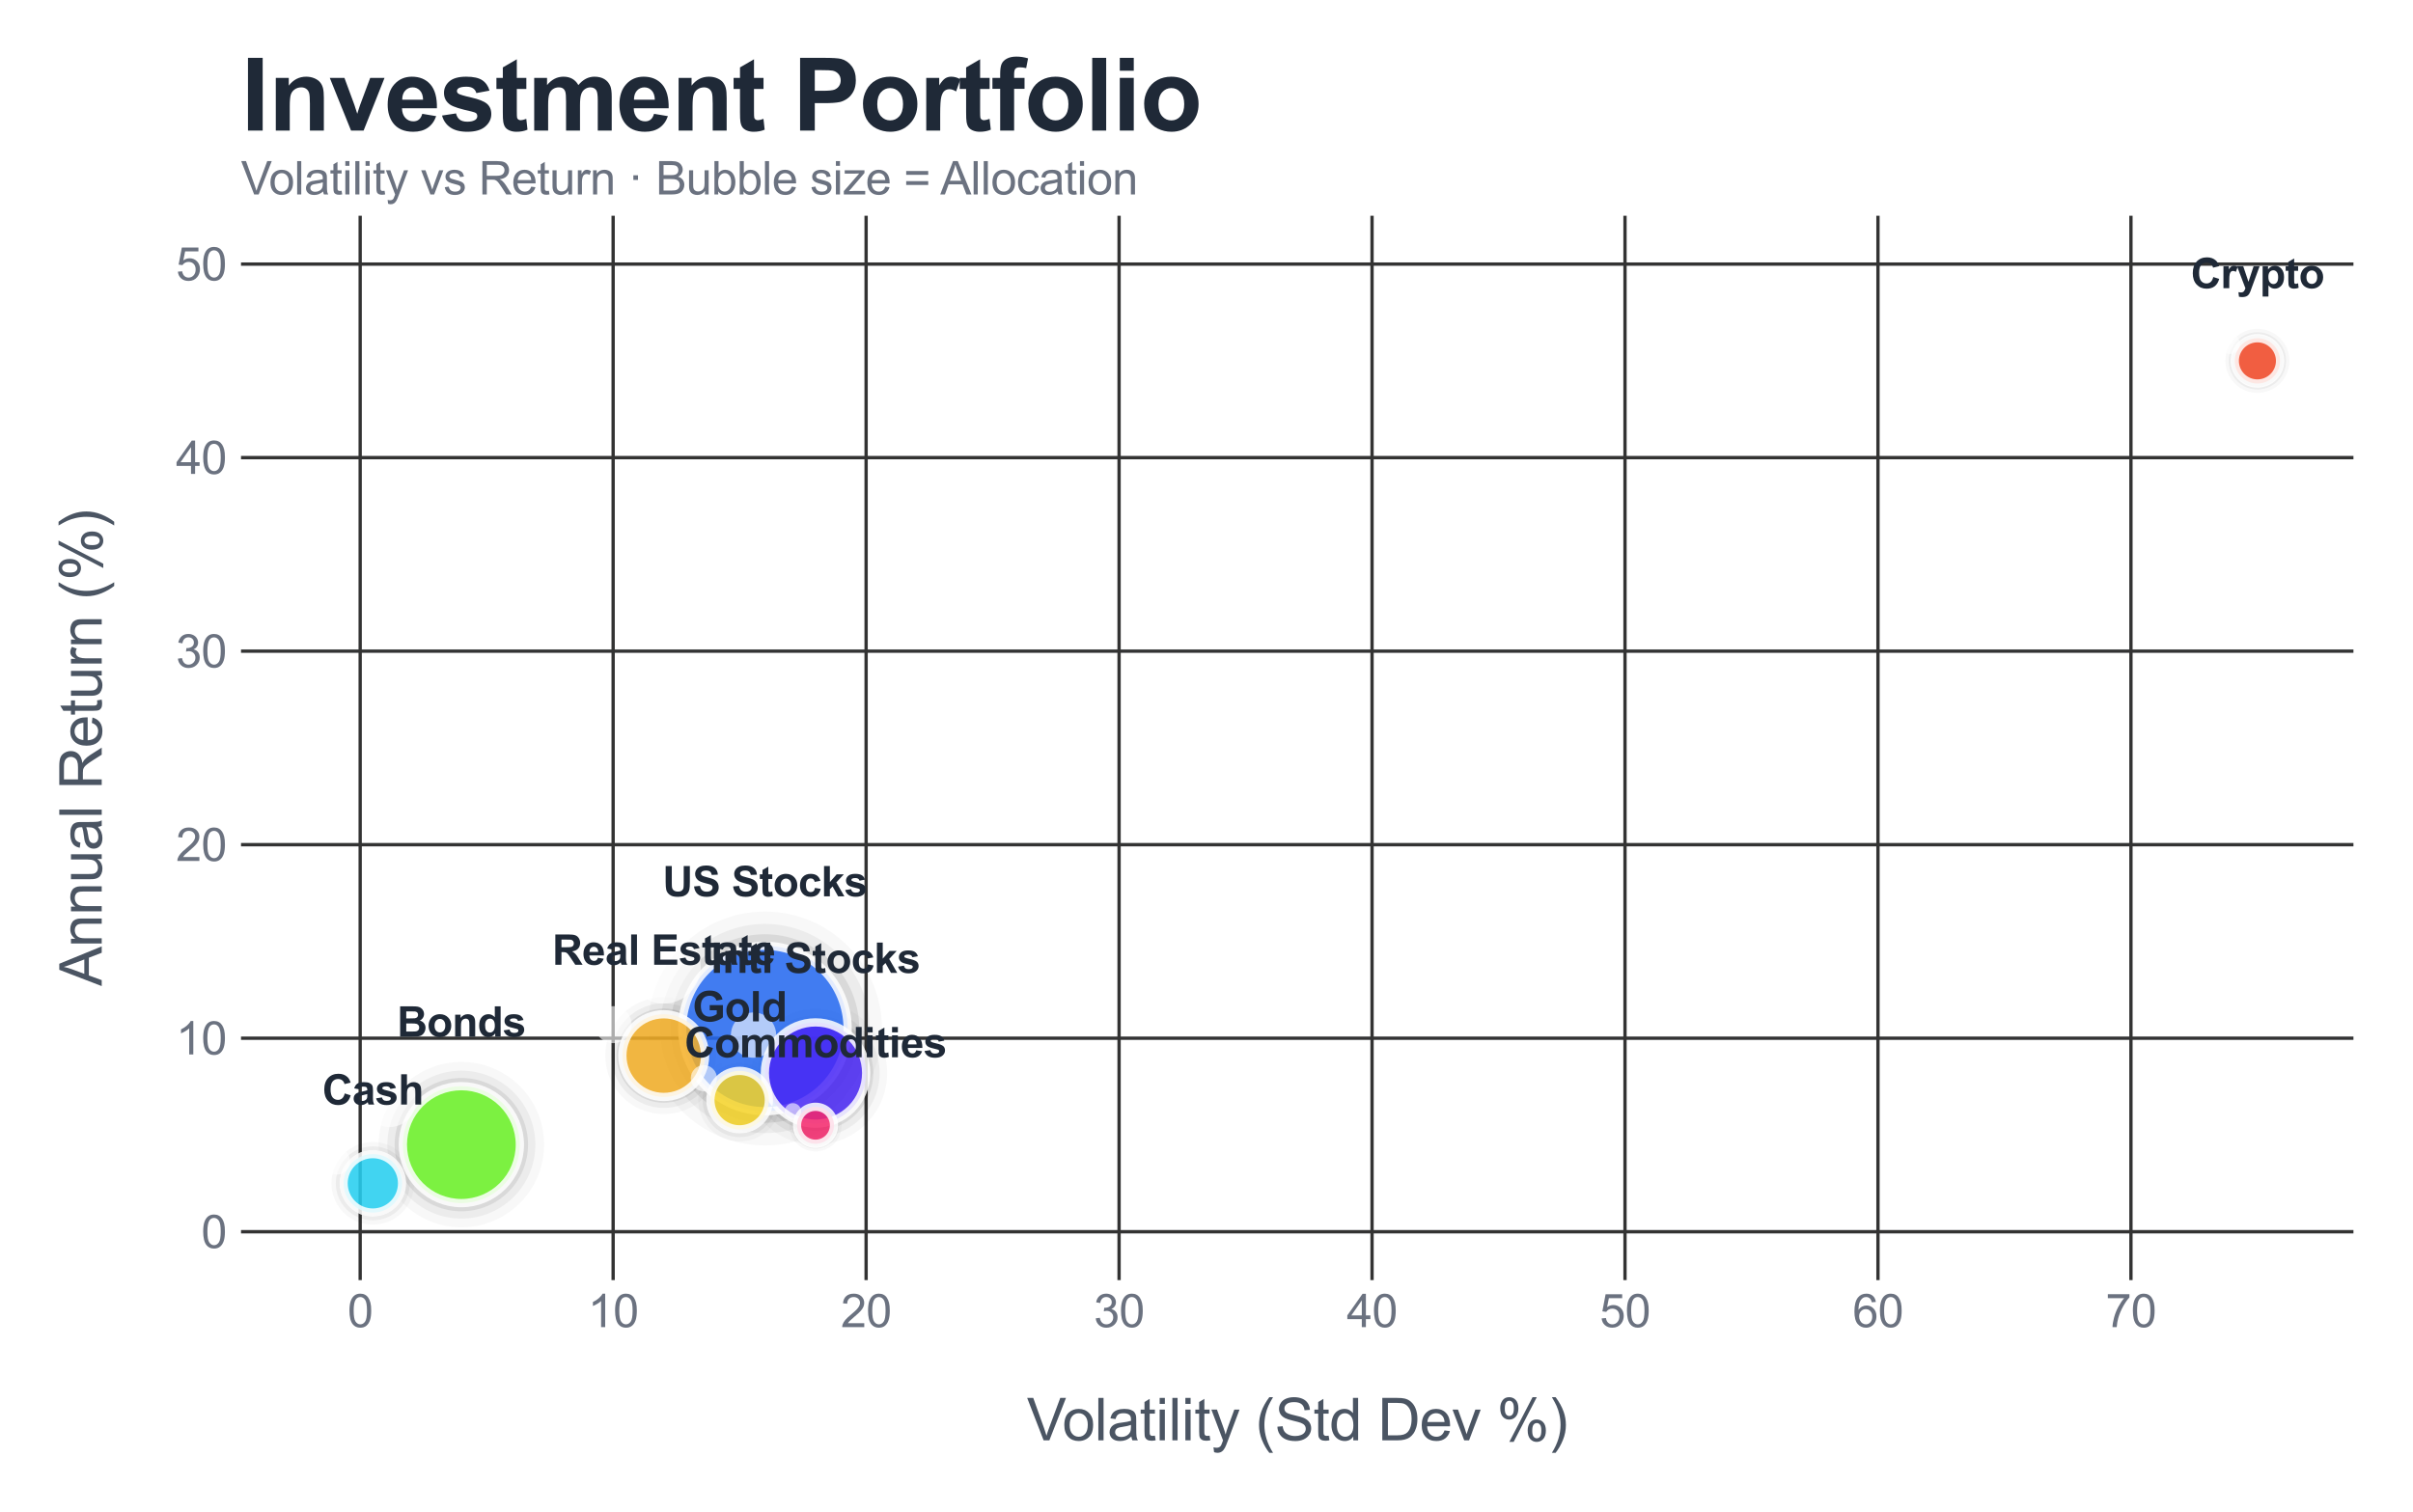 <?xml version="1.0" encoding="utf-8" standalone="no"?>
<!DOCTYPE svg PUBLIC "-//W3C//DTD SVG 1.1//EN"
  "http://www.w3.org/Graphics/SVG/1.1/DTD/svg11.dtd">
<svg xmlns:xlink="http://www.w3.org/1999/xlink" viewBox="0 0 583.372 365.673" xmlns="http://www.w3.org/2000/svg" version="1.1">
 <defs>
  <style type="text/css">*{stroke-linejoin: round; stroke-linecap: butt}</style>
 </defs>
 <g id="figure_1">
  <g id="patch_1">
   <path d="M 0 365.673 
L 583.372 365.673 
L 583.372 0 
L 0 0 
z
" style="fill: #ffffff"/>
  </g>
  <g id="axes_1">
   <g id="patch_2">
    <path d="M 58.272 309.575 
L 568.972 309.575 
L 568.972 52.171 
L 58.272 52.171 
z
" style="fill: #ffffff"/>
   </g>
   <g id="line2d_1">
    <path d="M 58.272 297.875 
L 568.972 297.875 
" clip-path="url(#pf2701284c7)" style="fill: none; stroke: #f3f4f6; stroke-linecap: round"/>
   </g>
   <g id="line2d_2">
    <path d="M 58.272 251.074 
L 568.972 251.074 
" clip-path="url(#pf2701284c7)" style="fill: none; stroke: #f3f4f6; stroke-linecap: round"/>
   </g>
   <g id="line2d_3">
    <path d="M 58.272 204.273 
L 568.972 204.273 
" clip-path="url(#pf2701284c7)" style="fill: none; stroke: #f3f4f6; stroke-linecap: round"/>
   </g>
   <g id="line2d_4">
    <path d="M 58.272 157.473 
L 568.972 157.473 
" clip-path="url(#pf2701284c7)" style="fill: none; stroke: #f3f4f6; stroke-linecap: round"/>
   </g>
   <g id="line2d_5">
    <path d="M 58.272 110.672 
L 568.972 110.672 
" clip-path="url(#pf2701284c7)" style="fill: none; stroke: #f3f4f6; stroke-linecap: round"/>
   </g>
   <g id="line2d_6">
    <path d="M 58.272 63.871 
L 568.972 63.871 
" clip-path="url(#pf2701284c7)" style="fill: none; stroke: #f3f4f6; stroke-linecap: round"/>
   </g>
   <g id="matplotlib.axis_1">
    <g id="xtick_1">
     <g id="line2d_7">
      <path d="M 87.077 309.575 
L 87.077 52.171 
" clip-path="url(#pf2701284c7)" style="fill: none; stroke: #333333; stroke-width: 0.8; stroke-linecap: round"/>
     </g>
     <g id="text_1">
      <!-- 0 -->
      <g style="fill: #6b7280" transform="translate(84.018 320.949) scale(0.11 -0.11)">
       <defs>
        <path id="ArialMT-30" d="M 266 2259 
Q 266 3072 433 3567 
Q 600 4063 929 4331 
Q 1259 4600 1759 4600 
Q 2128 4600 2406 4451 
Q 2684 4303 2865 4023 
Q 3047 3744 3150 3342 
Q 3253 2941 3253 2259 
Q 3253 1453 3087 958 
Q 2922 463 2592 192 
Q 2263 -78 1759 -78 
Q 1097 -78 719 397 
Q 266 969 266 2259 
z
M 844 2259 
Q 844 1131 1108 757 
Q 1372 384 1759 384 
Q 2147 384 2411 759 
Q 2675 1134 2675 2259 
Q 2675 3391 2411 3762 
Q 2147 4134 1753 4134 
Q 1366 4134 1134 3806 
Q 844 3388 844 2259 
z
" transform="scale(0.016)"/>
       </defs>
       <use xlink:href="#ArialMT-30"/>
      </g>
     </g>
    </g>
    <g id="xtick_2">
     <g id="line2d_8">
      <path d="M 148.234 309.575 
L 148.234 52.171 
" clip-path="url(#pf2701284c7)" style="fill: none; stroke: #333333; stroke-width: 0.8; stroke-linecap: round"/>
     </g>
     <g id="text_2">
      <!-- 10 -->
      <g style="fill: #6b7280" transform="translate(142.117 320.949) scale(0.11 -0.11)">
       <defs>
        <path id="ArialMT-31" d="M 2384 0 
L 1822 0 
L 1822 3584 
Q 1619 3391 1289 3197 
Q 959 3003 697 2906 
L 697 3450 
Q 1169 3672 1522 3987 
Q 1875 4303 2022 4600 
L 2384 4600 
L 2384 0 
z
" transform="scale(0.016)"/>
       </defs>
       <use xlink:href="#ArialMT-31"/>
       <use xlink:href="#ArialMT-30" transform="translate(55.615 0)"/>
      </g>
     </g>
    </g>
    <g id="xtick_3">
     <g id="line2d_9">
      <path d="M 209.392 309.575 
L 209.392 52.171 
" clip-path="url(#pf2701284c7)" style="fill: none; stroke: #333333; stroke-width: 0.8; stroke-linecap: round"/>
     </g>
     <g id="text_3">
      <!-- 20 -->
      <g style="fill: #6b7280" transform="translate(203.275 320.949) scale(0.11 -0.11)">
       <defs>
        <path id="ArialMT-32" d="M 3222 541 
L 3222 0 
L 194 0 
Q 188 203 259 391 
Q 375 700 629 1000 
Q 884 1300 1366 1694 
Q 2113 2306 2375 2664 
Q 2638 3022 2638 3341 
Q 2638 3675 2398 3904 
Q 2159 4134 1775 4134 
Q 1369 4134 1125 3890 
Q 881 3647 878 3216 
L 300 3275 
Q 359 3922 746 4261 
Q 1134 4600 1788 4600 
Q 2447 4600 2831 4234 
Q 3216 3869 3216 3328 
Q 3216 3053 3103 2787 
Q 2991 2522 2730 2228 
Q 2469 1934 1863 1422 
Q 1356 997 1212 845 
Q 1069 694 975 541 
L 3222 541 
z
" transform="scale(0.016)"/>
       </defs>
       <use xlink:href="#ArialMT-32"/>
       <use xlink:href="#ArialMT-30" transform="translate(55.615 0)"/>
      </g>
     </g>
    </g>
    <g id="xtick_4">
     <g id="line2d_10">
      <path d="M 270.55 309.575 
L 270.55 52.171 
" clip-path="url(#pf2701284c7)" style="fill: none; stroke: #333333; stroke-width: 0.8; stroke-linecap: round"/>
     </g>
     <g id="text_4">
      <!-- 30 -->
      <g style="fill: #6b7280" transform="translate(264.433 320.949) scale(0.11 -0.11)">
       <defs>
        <path id="ArialMT-33" d="M 269 1209 
L 831 1284 
Q 928 806 1161 595 
Q 1394 384 1728 384 
Q 2125 384 2398 659 
Q 2672 934 2672 1341 
Q 2672 1728 2419 1979 
Q 2166 2231 1775 2231 
Q 1616 2231 1378 2169 
L 1441 2663 
Q 1497 2656 1531 2656 
Q 1891 2656 2178 2843 
Q 2466 3031 2466 3422 
Q 2466 3731 2256 3934 
Q 2047 4138 1716 4138 
Q 1388 4138 1169 3931 
Q 950 3725 888 3313 
L 325 3413 
Q 428 3978 793 4289 
Q 1159 4600 1703 4600 
Q 2078 4600 2393 4439 
Q 2709 4278 2876 4000 
Q 3044 3722 3044 3409 
Q 3044 3113 2884 2869 
Q 2725 2625 2413 2481 
Q 2819 2388 3044 2092 
Q 3269 1797 3269 1353 
Q 3269 753 2831 336 
Q 2394 -81 1725 -81 
Q 1122 -81 723 278 
Q 325 638 269 1209 
z
" transform="scale(0.016)"/>
       </defs>
       <use xlink:href="#ArialMT-33"/>
       <use xlink:href="#ArialMT-30" transform="translate(55.615 0)"/>
      </g>
     </g>
    </g>
    <g id="xtick_5">
     <g id="line2d_11">
      <path d="M 331.707 309.575 
L 331.707 52.171 
" clip-path="url(#pf2701284c7)" style="fill: none; stroke: #333333; stroke-width: 0.8; stroke-linecap: round"/>
     </g>
     <g id="text_5">
      <!-- 40 -->
      <g style="fill: #6b7280" transform="translate(325.59 320.949) scale(0.11 -0.11)">
       <defs>
        <path id="ArialMT-34" d="M 2069 0 
L 2069 1097 
L 81 1097 
L 81 1613 
L 2172 4581 
L 2631 4581 
L 2631 1613 
L 3250 1613 
L 3250 1097 
L 2631 1097 
L 2631 0 
L 2069 0 
z
M 2069 1613 
L 2069 3678 
L 634 1613 
L 2069 1613 
z
" transform="scale(0.016)"/>
       </defs>
       <use xlink:href="#ArialMT-34"/>
       <use xlink:href="#ArialMT-30" transform="translate(55.615 0)"/>
      </g>
     </g>
    </g>
    <g id="xtick_6">
     <g id="line2d_12">
      <path d="M 392.865 309.575 
L 392.865 52.171 
" clip-path="url(#pf2701284c7)" style="fill: none; stroke: #333333; stroke-width: 0.8; stroke-linecap: round"/>
     </g>
     <g id="text_6">
      <!-- 50 -->
      <g style="fill: #6b7280" transform="translate(386.748 320.949) scale(0.11 -0.11)">
       <defs>
        <path id="ArialMT-35" d="M 266 1200 
L 856 1250 
Q 922 819 1161 601 
Q 1400 384 1738 384 
Q 2144 384 2425 690 
Q 2706 997 2706 1503 
Q 2706 1984 2436 2262 
Q 2166 2541 1728 2541 
Q 1456 2541 1237 2417 
Q 1019 2294 894 2097 
L 366 2166 
L 809 4519 
L 3088 4519 
L 3088 3981 
L 1259 3981 
L 1013 2750 
Q 1425 3038 1878 3038 
Q 2478 3038 2890 2622 
Q 3303 2206 3303 1553 
Q 3303 931 2941 478 
Q 2500 -78 1738 -78 
Q 1113 -78 717 272 
Q 322 622 266 1200 
z
" transform="scale(0.016)"/>
       </defs>
       <use xlink:href="#ArialMT-35"/>
       <use xlink:href="#ArialMT-30" transform="translate(55.615 0)"/>
      </g>
     </g>
    </g>
    <g id="xtick_7">
     <g id="line2d_13">
      <path d="M 454.022 309.575 
L 454.022 52.171 
" clip-path="url(#pf2701284c7)" style="fill: none; stroke: #333333; stroke-width: 0.8; stroke-linecap: round"/>
     </g>
     <g id="text_7">
      <!-- 60 -->
      <g style="fill: #6b7280" transform="translate(447.905 320.949) scale(0.11 -0.11)">
       <defs>
        <path id="ArialMT-36" d="M 3184 3459 
L 2625 3416 
Q 2550 3747 2413 3897 
Q 2184 4138 1850 4138 
Q 1581 4138 1378 3988 
Q 1113 3794 959 3422 
Q 806 3050 800 2363 
Q 1003 2672 1297 2822 
Q 1591 2972 1913 2972 
Q 2475 2972 2870 2558 
Q 3266 2144 3266 1488 
Q 3266 1056 3080 686 
Q 2894 316 2569 119 
Q 2244 -78 1831 -78 
Q 1128 -78 684 439 
Q 241 956 241 2144 
Q 241 3472 731 4075 
Q 1159 4600 1884 4600 
Q 2425 4600 2770 4297 
Q 3116 3994 3184 3459 
z
M 888 1484 
Q 888 1194 1011 928 
Q 1134 663 1356 523 
Q 1578 384 1822 384 
Q 2178 384 2434 671 
Q 2691 959 2691 1453 
Q 2691 1928 2437 2201 
Q 2184 2475 1800 2475 
Q 1419 2475 1153 2201 
Q 888 1928 888 1484 
z
" transform="scale(0.016)"/>
       </defs>
       <use xlink:href="#ArialMT-36"/>
       <use xlink:href="#ArialMT-30" transform="translate(55.615 0)"/>
      </g>
     </g>
    </g>
    <g id="xtick_8">
     <g id="line2d_14">
      <path d="M 515.18 309.575 
L 515.18 52.171 
" clip-path="url(#pf2701284c7)" style="fill: none; stroke: #333333; stroke-width: 0.8; stroke-linecap: round"/>
     </g>
     <g id="text_8">
      <!-- 70 -->
      <g style="fill: #6b7280" transform="translate(509.063 320.949) scale(0.11 -0.11)">
       <defs>
        <path id="ArialMT-37" d="M 303 3981 
L 303 4522 
L 3269 4522 
L 3269 4084 
Q 2831 3619 2401 2847 
Q 1972 2075 1738 1259 
Q 1569 684 1522 0 
L 944 0 
Q 953 541 1156 1306 
Q 1359 2072 1739 2783 
Q 2119 3494 2547 3981 
L 303 3981 
z
" transform="scale(0.016)"/>
       </defs>
       <use xlink:href="#ArialMT-37"/>
       <use xlink:href="#ArialMT-30" transform="translate(55.615 0)"/>
      </g>
     </g>
    </g>
    <g id="text_9">
     <!-- Volatility (Std Dev %) -->
     <g style="fill: #4b5563" transform="translate(248.267 348.326) scale(0.14 -0.14)">
      <defs>
       <path id="ArialMT-56" d="M 1803 0 
L 28 4581 
L 684 4581 
L 1875 1253 
Q 2019 853 2116 503 
Q 2222 878 2363 1253 
L 3600 4581 
L 4219 4581 
L 2425 0 
L 1803 0 
z
" transform="scale(0.016)"/>
       <path id="ArialMT-6f" d="M 213 1659 
Q 213 2581 725 3025 
Q 1153 3394 1769 3394 
Q 2453 3394 2887 2945 
Q 3322 2497 3322 1706 
Q 3322 1066 3130 698 
Q 2938 331 2570 128 
Q 2203 -75 1769 -75 
Q 1072 -75 642 372 
Q 213 819 213 1659 
z
M 791 1659 
Q 791 1022 1069 705 
Q 1347 388 1769 388 
Q 2188 388 2466 706 
Q 2744 1025 2744 1678 
Q 2744 2294 2464 2611 
Q 2184 2928 1769 2928 
Q 1347 2928 1069 2612 
Q 791 2297 791 1659 
z
" transform="scale(0.016)"/>
       <path id="ArialMT-6c" d="M 409 0 
L 409 4581 
L 972 4581 
L 972 0 
L 409 0 
z
" transform="scale(0.016)"/>
       <path id="ArialMT-61" d="M 2588 409 
Q 2275 144 1986 34 
Q 1697 -75 1366 -75 
Q 819 -75 525 192 
Q 231 459 231 875 
Q 231 1119 342 1320 
Q 453 1522 633 1644 
Q 813 1766 1038 1828 
Q 1203 1872 1538 1913 
Q 2219 1994 2541 2106 
Q 2544 2222 2544 2253 
Q 2544 2597 2384 2738 
Q 2169 2928 1744 2928 
Q 1347 2928 1158 2789 
Q 969 2650 878 2297 
L 328 2372 
Q 403 2725 575 2942 
Q 747 3159 1072 3276 
Q 1397 3394 1825 3394 
Q 2250 3394 2515 3294 
Q 2781 3194 2906 3042 
Q 3031 2891 3081 2659 
Q 3109 2516 3109 2141 
L 3109 1391 
Q 3109 606 3145 398 
Q 3181 191 3288 0 
L 2700 0 
Q 2613 175 2588 409 
z
M 2541 1666 
Q 2234 1541 1622 1453 
Q 1275 1403 1131 1340 
Q 988 1278 909 1158 
Q 831 1038 831 891 
Q 831 666 1001 516 
Q 1172 366 1500 366 
Q 1825 366 2078 508 
Q 2331 650 2450 897 
Q 2541 1088 2541 1459 
L 2541 1666 
z
" transform="scale(0.016)"/>
       <path id="ArialMT-74" d="M 1650 503 
L 1731 6 
Q 1494 -44 1306 -44 
Q 1000 -44 831 53 
Q 663 150 594 308 
Q 525 466 525 972 
L 525 2881 
L 113 2881 
L 113 3319 
L 525 3319 
L 525 4141 
L 1084 4478 
L 1084 3319 
L 1650 3319 
L 1650 2881 
L 1084 2881 
L 1084 941 
Q 1084 700 1114 631 
Q 1144 563 1211 522 
Q 1278 481 1403 481 
Q 1497 481 1650 503 
z
" transform="scale(0.016)"/>
       <path id="ArialMT-69" d="M 425 3934 
L 425 4581 
L 988 4581 
L 988 3934 
L 425 3934 
z
M 425 0 
L 425 3319 
L 988 3319 
L 988 0 
L 425 0 
z
" transform="scale(0.016)"/>
       <path id="ArialMT-79" d="M 397 -1278 
L 334 -750 
Q 519 -800 656 -800 
Q 844 -800 956 -737 
Q 1069 -675 1141 -563 
Q 1194 -478 1313 -144 
Q 1328 -97 1363 -6 
L 103 3319 
L 709 3319 
L 1400 1397 
Q 1534 1031 1641 628 
Q 1738 1016 1872 1384 
L 2581 3319 
L 3144 3319 
L 1881 -56 
Q 1678 -603 1566 -809 
Q 1416 -1088 1222 -1217 
Q 1028 -1347 759 -1347 
Q 597 -1347 397 -1278 
z
" transform="scale(0.016)"/>
       <path id="ArialMT-20" transform="scale(0.016)"/>
       <path id="ArialMT-28" d="M 1497 -1347 
Q 1031 -759 709 28 
Q 388 816 388 1659 
Q 388 2403 628 3084 
Q 909 3875 1497 4659 
L 1900 4659 
Q 1522 4009 1400 3731 
Q 1209 3300 1100 2831 
Q 966 2247 966 1656 
Q 966 153 1900 -1347 
L 1497 -1347 
z
" transform="scale(0.016)"/>
       <path id="ArialMT-53" d="M 288 1472 
L 859 1522 
Q 900 1178 1048 958 
Q 1197 738 1509 602 
Q 1822 466 2213 466 
Q 2559 466 2825 569 
Q 3091 672 3220 851 
Q 3350 1031 3350 1244 
Q 3350 1459 3225 1620 
Q 3100 1781 2813 1891 
Q 2628 1963 1997 2114 
Q 1366 2266 1113 2400 
Q 784 2572 623 2826 
Q 463 3081 463 3397 
Q 463 3744 659 4045 
Q 856 4347 1234 4503 
Q 1613 4659 2075 4659 
Q 2584 4659 2973 4495 
Q 3363 4331 3572 4012 
Q 3781 3694 3797 3291 
L 3216 3247 
Q 3169 3681 2898 3903 
Q 2628 4125 2100 4125 
Q 1550 4125 1298 3923 
Q 1047 3722 1047 3438 
Q 1047 3191 1225 3031 
Q 1400 2872 2139 2705 
Q 2878 2538 3153 2413 
Q 3553 2228 3743 1945 
Q 3934 1663 3934 1294 
Q 3934 928 3725 604 
Q 3516 281 3123 101 
Q 2731 -78 2241 -78 
Q 1619 -78 1198 103 
Q 778 284 539 648 
Q 300 1013 288 1472 
z
" transform="scale(0.016)"/>
       <path id="ArialMT-64" d="M 2575 0 
L 2575 419 
Q 2259 -75 1647 -75 
Q 1250 -75 917 144 
Q 584 363 401 755 
Q 219 1147 219 1656 
Q 219 2153 384 2558 
Q 550 2963 881 3178 
Q 1213 3394 1622 3394 
Q 1922 3394 2156 3267 
Q 2391 3141 2538 2938 
L 2538 4581 
L 3097 4581 
L 3097 0 
L 2575 0 
z
M 797 1656 
Q 797 1019 1065 703 
Q 1334 388 1700 388 
Q 2069 388 2326 689 
Q 2584 991 2584 1609 
Q 2584 2291 2321 2609 
Q 2059 2928 1675 2928 
Q 1300 2928 1048 2622 
Q 797 2316 797 1656 
z
" transform="scale(0.016)"/>
       <path id="ArialMT-44" d="M 494 0 
L 494 4581 
L 2072 4581 
Q 2606 4581 2888 4516 
Q 3281 4425 3559 4188 
Q 3922 3881 4101 3404 
Q 4281 2928 4281 2316 
Q 4281 1794 4159 1391 
Q 4038 988 3847 723 
Q 3656 459 3429 307 
Q 3203 156 2883 78 
Q 2563 0 2147 0 
L 494 0 
z
M 1100 541 
L 2078 541 
Q 2531 541 2789 625 
Q 3047 709 3200 863 
Q 3416 1078 3536 1442 
Q 3656 1806 3656 2325 
Q 3656 3044 3420 3430 
Q 3184 3816 2847 3947 
Q 2603 4041 2063 4041 
L 1100 4041 
L 1100 541 
z
" transform="scale(0.016)"/>
       <path id="ArialMT-65" d="M 2694 1069 
L 3275 997 
Q 3138 488 2766 206 
Q 2394 -75 1816 -75 
Q 1088 -75 661 373 
Q 234 822 234 1631 
Q 234 2469 665 2931 
Q 1097 3394 1784 3394 
Q 2450 3394 2872 2941 
Q 3294 2488 3294 1666 
Q 3294 1616 3291 1516 
L 816 1516 
Q 847 969 1125 678 
Q 1403 388 1819 388 
Q 2128 388 2347 550 
Q 2566 713 2694 1069 
z
M 847 1978 
L 2700 1978 
Q 2663 2397 2488 2606 
Q 2219 2931 1791 2931 
Q 1403 2931 1139 2672 
Q 875 2413 847 1978 
z
" transform="scale(0.016)"/>
       <path id="ArialMT-76" d="M 1344 0 
L 81 3319 
L 675 3319 
L 1388 1331 
Q 1503 1009 1600 663 
Q 1675 925 1809 1294 
L 2547 3319 
L 3125 3319 
L 1869 0 
L 1344 0 
z
" transform="scale(0.016)"/>
       <path id="ArialMT-25" d="M 372 3481 
Q 372 3972 619 4315 
Q 866 4659 1334 4659 
Q 1766 4659 2048 4351 
Q 2331 4044 2331 3447 
Q 2331 2866 2045 2552 
Q 1759 2238 1341 2238 
Q 925 2238 648 2547 
Q 372 2856 372 3481 
z
M 1350 4272 
Q 1141 4272 1002 4090 
Q 863 3909 863 3425 
Q 863 2984 1003 2804 
Q 1144 2625 1350 2625 
Q 1563 2625 1702 2806 
Q 1841 2988 1841 3469 
Q 1841 3913 1700 4092 
Q 1559 4272 1350 4272 
z
M 1353 -169 
L 3859 4659 
L 4316 4659 
L 1819 -169 
L 1353 -169 
z
M 3334 1075 
Q 3334 1569 3581 1911 
Q 3828 2253 4300 2253 
Q 4731 2253 5014 1945 
Q 5297 1638 5297 1041 
Q 5297 459 5011 145 
Q 4725 -169 4303 -169 
Q 3888 -169 3611 142 
Q 3334 453 3334 1075 
z
M 4316 1866 
Q 4103 1866 3964 1684 
Q 3825 1503 3825 1019 
Q 3825 581 3965 400 
Q 4106 219 4313 219 
Q 4528 219 4667 400 
Q 4806 581 4806 1063 
Q 4806 1506 4665 1686 
Q 4525 1866 4316 1866 
z
" transform="scale(0.016)"/>
       <path id="ArialMT-29" d="M 791 -1347 
L 388 -1347 
Q 1322 153 1322 1656 
Q 1322 2244 1188 2822 
Q 1081 3291 891 3722 
Q 769 4003 388 4659 
L 791 4659 
Q 1378 3875 1659 3084 
Q 1900 2403 1900 1659 
Q 1900 816 1576 28 
Q 1253 -759 791 -1347 
z
" transform="scale(0.016)"/>
      </defs>
      <use xlink:href="#ArialMT-56"/>
      <use xlink:href="#ArialMT-6f" transform="translate(61.199 0)"/>
      <use xlink:href="#ArialMT-6c" transform="translate(116.814 0)"/>
      <use xlink:href="#ArialMT-61" transform="translate(139.031 0)"/>
      <use xlink:href="#ArialMT-74" transform="translate(194.646 0)"/>
      <use xlink:href="#ArialMT-69" transform="translate(222.43 0)"/>
      <use xlink:href="#ArialMT-6c" transform="translate(244.646 0)"/>
      <use xlink:href="#ArialMT-69" transform="translate(266.863 0)"/>
      <use xlink:href="#ArialMT-74" transform="translate(289.08 0)"/>
      <use xlink:href="#ArialMT-79" transform="translate(316.863 0)"/>
      <use xlink:href="#ArialMT-20" transform="translate(366.863 0)"/>
      <use xlink:href="#ArialMT-28" transform="translate(394.646 0)"/>
      <use xlink:href="#ArialMT-53" transform="translate(427.947 0)"/>
      <use xlink:href="#ArialMT-74" transform="translate(494.646 0)"/>
      <use xlink:href="#ArialMT-64" transform="translate(522.43 0)"/>
      <use xlink:href="#ArialMT-20" transform="translate(578.045 0)"/>
      <use xlink:href="#ArialMT-44" transform="translate(605.828 0)"/>
      <use xlink:href="#ArialMT-65" transform="translate(678.045 0)"/>
      <use xlink:href="#ArialMT-76" transform="translate(733.66 0)"/>
      <use xlink:href="#ArialMT-20" transform="translate(783.66 0)"/>
      <use xlink:href="#ArialMT-25" transform="translate(811.443 0)"/>
      <use xlink:href="#ArialMT-29" transform="translate(900.359 0)"/>
     </g>
    </g>
   </g>
   <g id="matplotlib.axis_2">
    <g id="ytick_1">
     <g id="line2d_15">
      <path d="M 58.272 297.875 
L 568.972 297.875 
" clip-path="url(#pf2701284c7)" style="fill: none; stroke: #333333; stroke-width: 0.8; stroke-linecap: round"/>
     </g>
     <g id="text_10">
      <!-- 0 -->
      <g style="fill: #6b7280" transform="translate(48.655 301.812) scale(0.11 -0.11)">
       <use xlink:href="#ArialMT-30"/>
      </g>
     </g>
    </g>
    <g id="ytick_2">
     <g id="line2d_16">
      <path d="M 58.272 251.074 
L 568.972 251.074 
" clip-path="url(#pf2701284c7)" style="fill: none; stroke: #333333; stroke-width: 0.8; stroke-linecap: round"/>
     </g>
     <g id="text_11">
      <!-- 10 -->
      <g style="fill: #6b7280" transform="translate(42.538 255.011) scale(0.11 -0.11)">
       <use xlink:href="#ArialMT-31"/>
       <use xlink:href="#ArialMT-30" transform="translate(55.615 0)"/>
      </g>
     </g>
    </g>
    <g id="ytick_3">
     <g id="line2d_17">
      <path d="M 58.272 204.273 
L 568.972 204.273 
" clip-path="url(#pf2701284c7)" style="fill: none; stroke: #333333; stroke-width: 0.8; stroke-linecap: round"/>
     </g>
     <g id="text_12">
      <!-- 20 -->
      <g style="fill: #6b7280" transform="translate(42.538 208.21) scale(0.11 -0.11)">
       <use xlink:href="#ArialMT-32"/>
       <use xlink:href="#ArialMT-30" transform="translate(55.615 0)"/>
      </g>
     </g>
    </g>
    <g id="ytick_4">
     <g id="line2d_18">
      <path d="M 58.272 157.473 
L 568.972 157.473 
" clip-path="url(#pf2701284c7)" style="fill: none; stroke: #333333; stroke-width: 0.8; stroke-linecap: round"/>
     </g>
     <g id="text_13">
      <!-- 30 -->
      <g style="fill: #6b7280" transform="translate(42.538 161.41) scale(0.11 -0.11)">
       <use xlink:href="#ArialMT-33"/>
       <use xlink:href="#ArialMT-30" transform="translate(55.615 0)"/>
      </g>
     </g>
    </g>
    <g id="ytick_5">
     <g id="line2d_19">
      <path d="M 58.272 110.672 
L 568.972 110.672 
" clip-path="url(#pf2701284c7)" style="fill: none; stroke: #333333; stroke-width: 0.8; stroke-linecap: round"/>
     </g>
     <g id="text_14">
      <!-- 40 -->
      <g style="fill: #6b7280" transform="translate(42.538 114.609) scale(0.11 -0.11)">
       <use xlink:href="#ArialMT-34"/>
       <use xlink:href="#ArialMT-30" transform="translate(55.615 0)"/>
      </g>
     </g>
    </g>
    <g id="ytick_6">
     <g id="line2d_20">
      <path d="M 58.272 63.871 
L 568.972 63.871 
" clip-path="url(#pf2701284c7)" style="fill: none; stroke: #333333; stroke-width: 0.8; stroke-linecap: round"/>
     </g>
     <g id="text_15">
      <!-- 50 -->
      <g style="fill: #6b7280" transform="translate(42.538 67.808) scale(0.11 -0.11)">
       <use xlink:href="#ArialMT-35"/>
       <use xlink:href="#ArialMT-30" transform="translate(55.615 0)"/>
      </g>
     </g>
    </g>
    <g id="text_16">
     <!-- Annual Return (%) -->
     <g style="fill: #4b5563" transform="translate(24.592 238.452) rotate(-90) scale(0.14 -0.14)">
      <defs>
       <path id="ArialMT-41" d="M -9 0 
L 1750 4581 
L 2403 4581 
L 4278 0 
L 3588 0 
L 3053 1388 
L 1138 1388 
L 634 0 
L -9 0 
z
M 1313 1881 
L 2866 1881 
L 2388 3150 
Q 2169 3728 2063 4100 
Q 1975 3659 1816 3225 
L 1313 1881 
z
" transform="scale(0.016)"/>
       <path id="ArialMT-6e" d="M 422 0 
L 422 3319 
L 928 3319 
L 928 2847 
Q 1294 3394 1984 3394 
Q 2284 3394 2536 3286 
Q 2788 3178 2913 3003 
Q 3038 2828 3088 2588 
Q 3119 2431 3119 2041 
L 3119 0 
L 2556 0 
L 2556 2019 
Q 2556 2363 2490 2533 
Q 2425 2703 2258 2804 
Q 2091 2906 1866 2906 
Q 1506 2906 1245 2678 
Q 984 2450 984 1813 
L 984 0 
L 422 0 
z
" transform="scale(0.016)"/>
       <path id="ArialMT-75" d="M 2597 0 
L 2597 488 
Q 2209 -75 1544 -75 
Q 1250 -75 995 37 
Q 741 150 617 320 
Q 494 491 444 738 
Q 409 903 409 1263 
L 409 3319 
L 972 3319 
L 972 1478 
Q 972 1038 1006 884 
Q 1059 663 1231 536 
Q 1403 409 1656 409 
Q 1909 409 2131 539 
Q 2353 669 2445 892 
Q 2538 1116 2538 1541 
L 2538 3319 
L 3100 3319 
L 3100 0 
L 2597 0 
z
" transform="scale(0.016)"/>
       <path id="ArialMT-52" d="M 503 0 
L 503 4581 
L 2534 4581 
Q 3147 4581 3465 4457 
Q 3784 4334 3975 4021 
Q 4166 3709 4166 3331 
Q 4166 2844 3850 2509 
Q 3534 2175 2875 2084 
Q 3116 1969 3241 1856 
Q 3506 1613 3744 1247 
L 4541 0 
L 3778 0 
L 3172 953 
Q 2906 1366 2734 1584 
Q 2563 1803 2427 1890 
Q 2291 1978 2150 2013 
Q 2047 2034 1813 2034 
L 1109 2034 
L 1109 0 
L 503 0 
z
M 1109 2559 
L 2413 2559 
Q 2828 2559 3062 2645 
Q 3297 2731 3419 2920 
Q 3541 3109 3541 3331 
Q 3541 3656 3305 3865 
Q 3069 4075 2559 4075 
L 1109 4075 
L 1109 2559 
z
" transform="scale(0.016)"/>
       <path id="ArialMT-72" d="M 416 0 
L 416 3319 
L 922 3319 
L 922 2816 
Q 1116 3169 1280 3281 
Q 1444 3394 1641 3394 
Q 1925 3394 2219 3213 
L 2025 2691 
Q 1819 2813 1613 2813 
Q 1428 2813 1281 2702 
Q 1134 2591 1072 2394 
Q 978 2094 978 1738 
L 978 0 
L 416 0 
z
" transform="scale(0.016)"/>
      </defs>
      <use xlink:href="#ArialMT-41"/>
      <use xlink:href="#ArialMT-6e" transform="translate(66.699 0)"/>
      <use xlink:href="#ArialMT-6e" transform="translate(122.314 0)"/>
      <use xlink:href="#ArialMT-75" transform="translate(177.93 0)"/>
      <use xlink:href="#ArialMT-61" transform="translate(233.545 0)"/>
      <use xlink:href="#ArialMT-6c" transform="translate(289.16 0)"/>
      <use xlink:href="#ArialMT-20" transform="translate(311.377 0)"/>
      <use xlink:href="#ArialMT-52" transform="translate(339.16 0)"/>
      <use xlink:href="#ArialMT-65" transform="translate(411.377 0)"/>
      <use xlink:href="#ArialMT-74" transform="translate(466.992 0)"/>
      <use xlink:href="#ArialMT-75" transform="translate(494.775 0)"/>
      <use xlink:href="#ArialMT-72" transform="translate(550.391 0)"/>
      <use xlink:href="#ArialMT-6e" transform="translate(583.691 0)"/>
      <use xlink:href="#ArialMT-20" transform="translate(639.307 0)"/>
      <use xlink:href="#ArialMT-28" transform="translate(667.09 0)"/>
      <use xlink:href="#ArialMT-25" transform="translate(700.391 0)"/>
      <use xlink:href="#ArialMT-29" transform="translate(789.307 0)"/>
     </g>
    </g>
   </g>
   <g id="PathCollection_1">
    <path d="M 184.929 277.018 
C 192.43 277.018 199.625 274.038 204.929 268.734 
C 210.233 263.43 213.213 256.235 213.213 248.734 
C 213.213 241.233 210.233 234.038 204.929 228.734 
C 199.625 223.43 192.43 220.45 184.929 220.45 
C 177.428 220.45 170.233 223.43 164.929 228.734 
C 159.625 234.038 156.645 241.233 156.645 248.734 
C 156.645 256.235 159.625 263.43 164.929 268.734 
C 170.233 274.038 177.428 277.018 184.929 277.018 
z
" clip-path="url(#pf2701284c7)" style="fill-opacity: 0.03"/>
    <path d="M 197.161 276.819 
C 201.754 276.819 206.16 274.994 209.408 271.746 
C 212.656 268.498 214.481 264.092 214.481 259.498 
C 214.481 254.905 212.656 250.499 209.408 247.251 
C 206.16 244.003 201.754 242.178 197.161 242.178 
C 192.567 242.178 188.161 244.003 184.913 247.251 
C 181.665 250.499 179.84 254.905 179.84 259.498 
C 179.84 264.092 181.665 268.498 184.913 271.746 
C 188.161 274.994 192.567 276.819 197.161 276.819 
z
" clip-path="url(#pf2701284c7)" style="fill-opacity: 0.03"/>
    <path d="M 111.54 296.815 
C 116.844 296.815 121.932 294.707 125.682 290.957 
C 129.433 287.206 131.54 282.119 131.54 276.815 
C 131.54 271.51 129.433 266.423 125.682 262.672 
C 121.932 258.922 116.844 256.815 111.54 256.815 
C 106.236 256.815 101.148 258.922 97.398 262.672 
C 93.647 266.423 91.54 271.51 91.54 276.815 
C 91.54 282.119 93.647 287.206 97.398 290.957 
C 101.148 294.707 106.236 296.815 111.54 296.815 
z
" clip-path="url(#pf2701284c7)" style="fill-opacity: 0.03"/>
    <path d="M 160.466 269.428 
C 164.217 269.428 167.814 267.938 170.466 265.286 
C 173.118 262.634 174.608 259.037 174.608 255.286 
C 174.608 251.536 173.118 247.938 170.466 245.286 
C 167.814 242.634 164.217 241.144 160.466 241.144 
C 156.715 241.144 153.118 242.634 150.466 245.286 
C 147.814 247.938 146.324 251.536 146.324 255.286 
C 146.324 259.037 147.814 262.634 150.466 265.286 
C 153.118 267.938 156.715 269.428 160.466 269.428 
z
" clip-path="url(#pf2701284c7)" style="fill-opacity: 0.03"/>
    <path d="M 178.813 276.05 
C 181.465 276.05 184.009 274.997 185.884 273.121 
C 187.76 271.246 188.813 268.702 188.813 266.05 
C 188.813 263.398 187.76 260.855 185.884 258.979 
C 184.009 257.104 181.465 256.05 178.813 256.05 
C 176.161 256.05 173.617 257.104 171.742 258.979 
C 169.867 260.855 168.813 263.398 168.813 266.05 
C 168.813 268.702 169.867 271.246 171.742 273.121 
C 173.617 274.997 176.161 276.05 178.813 276.05 
z
" clip-path="url(#pf2701284c7)" style="fill-opacity: 0.03"/>
    <path d="M 545.759 95.018 
C 547.813 95.018 549.783 94.201 551.236 92.749 
C 552.688 91.296 553.505 89.326 553.505 87.272 
C 553.505 85.217 552.688 83.247 551.236 81.794 
C 549.783 80.342 547.813 79.526 545.759 79.526 
C 543.704 79.526 541.734 80.342 540.281 81.794 
C 538.829 83.247 538.013 85.217 538.013 87.272 
C 538.013 89.326 538.829 91.296 540.281 92.749 
C 541.734 94.201 543.704 95.018 545.759 95.018 
z
" clip-path="url(#pf2701284c7)" style="fill-opacity: 0.03"/>
    <path d="M 90.135 296.175 
C 92.787 296.175 95.331 295.121 97.206 293.246 
C 99.081 291.371 100.135 288.827 100.135 286.175 
C 100.135 283.523 99.081 280.979 97.206 279.104 
C 95.331 277.228 92.787 276.175 90.135 276.175 
C 87.483 276.175 84.939 277.228 83.064 279.104 
C 81.188 280.979 80.135 283.523 80.135 286.175 
C 80.135 288.827 81.188 291.371 83.064 293.246 
C 84.939 295.121 87.483 296.175 90.135 296.175 
z
" clip-path="url(#pf2701284c7)" style="fill-opacity: 0.03"/>
    <path d="M 197.161 278.459 
C 198.838 278.459 200.447 277.793 201.633 276.607 
C 202.819 275.421 203.485 273.812 203.485 272.134 
C 203.485 270.457 202.819 268.848 201.633 267.662 
C 200.447 266.476 198.838 265.81 197.161 265.81 
C 195.483 265.81 193.874 266.476 192.688 267.662 
C 191.502 268.848 190.836 270.457 190.836 272.134 
C 190.836 273.812 191.502 275.421 192.688 276.607 
C 193.874 277.793 195.483 278.459 197.161 278.459 
z
" clip-path="url(#pf2701284c7)" style="fill-opacity: 0.03"/>
   </g>
   <g id="PathCollection_2">
    <path d="M 184.929 274.032 
C 191.638 274.032 198.073 271.367 202.818 266.623 
C 207.562 261.879 210.227 255.443 210.227 248.734 
C 210.227 242.025 207.562 235.59 202.818 230.846 
C 198.073 226.101 191.638 223.436 184.929 223.436 
C 178.22 223.436 171.785 226.101 167.04 230.846 
C 162.296 235.59 159.631 242.025 159.631 248.734 
C 159.631 255.443 162.296 261.879 167.04 266.623 
C 171.785 271.367 178.22 274.032 184.929 274.032 
z
" clip-path="url(#pf2701284c7)" style="fill-opacity: 0.05"/>
    <path d="M 197.161 274.99 
C 201.269 274.99 205.21 273.358 208.115 270.453 
C 211.02 267.548 212.652 263.607 212.652 259.498 
C 212.652 255.39 211.02 251.449 208.115 248.544 
C 205.21 245.639 201.269 244.006 197.161 244.006 
C 193.052 244.006 189.111 245.639 186.206 248.544 
C 183.301 251.449 181.669 255.39 181.669 259.498 
C 181.669 263.607 183.301 267.548 186.206 270.453 
C 189.111 273.358 193.052 274.99 197.161 274.99 
z
" clip-path="url(#pf2701284c7)" style="fill-opacity: 0.05"/>
    <path d="M 111.54 294.703 
C 116.284 294.703 120.834 292.818 124.189 289.464 
C 127.544 286.109 129.428 281.559 129.428 276.815 
C 129.428 272.07 127.544 267.52 124.189 264.165 
C 120.834 260.811 116.284 258.926 111.54 258.926 
C 106.796 258.926 102.245 260.811 98.891 264.165 
C 95.536 267.52 93.651 272.07 93.651 276.815 
C 93.651 281.559 95.536 286.109 98.891 289.464 
C 102.245 292.818 106.796 294.703 111.54 294.703 
z
" clip-path="url(#pf2701284c7)" style="fill-opacity: 0.05"/>
    <path d="M 160.466 267.935 
C 163.821 267.935 167.038 266.603 169.41 264.23 
C 171.782 261.858 173.115 258.641 173.115 255.286 
C 173.115 251.932 171.782 248.714 169.41 246.342 
C 167.038 243.97 163.821 242.637 160.466 242.637 
C 157.111 242.637 153.894 243.97 151.522 246.342 
C 149.15 248.714 147.817 251.932 147.817 255.286 
C 147.817 258.641 149.15 261.858 151.522 264.23 
C 153.894 266.603 157.111 267.935 160.466 267.935 
z
" clip-path="url(#pf2701284c7)" style="fill-opacity: 0.05"/>
    <path d="M 178.813 274.995 
C 181.185 274.995 183.461 274.052 185.138 272.375 
C 186.815 270.698 187.758 268.422 187.758 266.05 
C 187.758 263.678 186.815 261.403 185.138 259.726 
C 183.461 258.049 181.185 257.106 178.813 257.106 
C 176.441 257.106 174.166 258.049 172.489 259.726 
C 170.811 261.403 169.869 263.678 169.869 266.05 
C 169.869 268.422 170.811 270.698 172.489 272.375 
C 174.166 274.052 176.441 274.995 178.813 274.995 
z
" clip-path="url(#pf2701284c7)" style="fill-opacity: 0.05"/>
    <path d="M 545.759 94.2 
C 547.596 94.2 549.358 93.47 550.658 92.171 
C 551.957 90.871 552.687 89.109 552.687 87.272 
C 552.687 85.434 551.957 83.672 550.658 82.373 
C 549.358 81.073 547.596 80.343 545.759 80.343 
C 543.921 80.343 542.159 81.073 540.86 82.373 
C 539.56 83.672 538.83 85.434 538.83 87.272 
C 538.83 89.109 539.56 90.871 540.86 92.171 
C 542.159 93.47 543.921 94.2 545.759 94.2 
z
" clip-path="url(#pf2701284c7)" style="fill-opacity: 0.05"/>
    <path d="M 90.135 295.119 
C 92.507 295.119 94.782 294.177 96.459 292.499 
C 98.137 290.822 99.079 288.547 99.079 286.175 
C 99.079 283.803 98.137 281.527 96.459 279.85 
C 94.782 278.173 92.507 277.23 90.135 277.23 
C 87.763 277.23 85.488 278.173 83.81 279.85 
C 82.133 281.527 81.191 283.803 81.191 286.175 
C 81.191 288.547 82.133 290.822 83.81 292.499 
C 85.488 294.177 87.763 295.119 90.135 295.119 
z
" clip-path="url(#pf2701284c7)" style="fill-opacity: 0.05"/>
    <path d="M 197.161 277.791 
C 198.661 277.791 200.1 277.195 201.161 276.134 
C 202.221 275.074 202.817 273.635 202.817 272.134 
C 202.817 270.634 202.221 269.195 201.161 268.134 
C 200.1 267.074 198.661 266.478 197.161 266.478 
C 195.66 266.478 194.221 267.074 193.161 268.134 
C 192.1 269.195 191.504 270.634 191.504 272.134 
C 191.504 273.635 192.1 275.074 193.161 276.134 
C 194.221 277.195 195.66 277.791 197.161 277.791 
z
" clip-path="url(#pf2701284c7)" style="fill-opacity: 0.05"/>
   </g>
   <g id="PathCollection_3">
    <path d="M 184.929 271.538 
C 190.977 271.538 196.777 269.135 201.054 264.859 
C 205.33 260.582 207.733 254.782 207.733 248.734 
C 207.733 242.687 205.33 236.886 201.054 232.61 
C 196.777 228.333 190.977 225.931 184.929 225.931 
C 178.881 225.931 173.081 228.333 168.804 232.61 
C 164.528 236.886 162.126 242.687 162.126 248.734 
C 162.126 254.782 164.528 260.582 168.804 264.859 
C 173.081 269.135 178.881 271.538 184.929 271.538 
z
" clip-path="url(#pf2701284c7)" style="fill-opacity: 0.08"/>
    <path d="M 197.161 273.463 
C 200.864 273.463 204.416 271.991 207.035 269.373 
C 209.653 266.754 211.125 263.202 211.125 259.498 
C 211.125 255.795 209.653 252.243 207.035 249.624 
C 204.416 247.005 200.864 245.534 197.161 245.534 
C 193.457 245.534 189.905 247.005 187.286 249.624 
C 184.668 252.243 183.196 255.795 183.196 259.498 
C 183.196 263.202 184.668 266.754 187.286 269.373 
C 189.905 271.991 193.457 273.463 197.161 273.463 
z
" clip-path="url(#pf2701284c7)" style="fill-opacity: 0.08"/>
    <path d="M 111.54 292.939 
C 115.816 292.939 119.918 291.24 122.942 288.216 
C 125.965 285.193 127.664 281.091 127.664 276.815 
C 127.664 272.538 125.965 268.437 122.942 265.413 
C 119.918 262.389 115.816 260.69 111.54 260.69 
C 107.264 260.69 103.162 262.389 100.138 265.413 
C 97.114 268.437 95.415 272.538 95.415 276.815 
C 95.415 281.091 97.114 285.193 100.138 288.216 
C 103.162 291.24 107.264 292.939 111.54 292.939 
z
" clip-path="url(#pf2701284c7)" style="fill-opacity: 0.08"/>
    <path d="M 160.466 266.688 
C 163.49 266.688 166.39 265.487 168.528 263.348 
C 170.666 261.21 171.868 258.31 171.868 255.286 
C 171.868 252.262 170.666 249.362 168.528 247.224 
C 166.39 245.086 163.49 243.884 160.466 243.884 
C 157.442 243.884 154.542 245.086 152.404 247.224 
C 150.266 249.362 149.064 252.262 149.064 255.286 
C 149.064 258.31 150.266 261.21 152.404 263.348 
C 154.542 265.487 157.442 266.688 160.466 266.688 
z
" clip-path="url(#pf2701284c7)" style="fill-opacity: 0.08"/>
    <path d="M 178.813 274.113 
C 180.951 274.113 183.002 273.263 184.514 271.751 
C 186.026 270.239 186.876 268.189 186.876 266.05 
C 186.876 263.912 186.026 261.861 184.514 260.35 
C 183.002 258.838 180.951 257.988 178.813 257.988 
C 176.675 257.988 174.624 258.838 173.112 260.35 
C 171.6 261.861 170.751 263.912 170.751 266.05 
C 170.751 268.189 171.6 270.239 173.112 271.751 
C 174.624 273.263 176.675 274.113 178.813 274.113 
z
" clip-path="url(#pf2701284c7)" style="fill-opacity: 0.08"/>
    <path d="M 545.759 93.517 
C 547.415 93.517 549.003 92.859 550.174 91.687 
C 551.346 90.516 552.004 88.928 552.004 87.272 
C 552.004 85.615 551.346 84.027 550.174 82.856 
C 549.003 81.685 547.415 81.027 545.759 81.027 
C 544.102 81.027 542.514 81.685 541.343 82.856 
C 540.172 84.027 539.514 85.615 539.514 87.272 
C 539.514 88.928 540.172 90.516 541.343 91.687 
C 542.514 92.859 544.102 93.517 545.759 93.517 
z
" clip-path="url(#pf2701284c7)" style="fill-opacity: 0.08"/>
    <path d="M 90.135 294.237 
C 92.273 294.237 94.324 293.387 95.836 291.876 
C 97.348 290.364 98.197 288.313 98.197 286.175 
C 98.197 284.037 97.348 281.986 95.836 280.474 
C 94.324 278.962 92.273 278.112 90.135 278.112 
C 87.997 278.112 85.946 278.962 84.434 280.474 
C 82.922 281.986 82.073 284.037 82.073 286.175 
C 82.073 288.313 82.922 290.364 84.434 291.876 
C 85.946 293.387 87.997 294.237 90.135 294.237 
z
" clip-path="url(#pf2701284c7)" style="fill-opacity: 0.08"/>
    <path d="M 197.161 277.234 
C 198.513 277.234 199.81 276.696 200.766 275.74 
C 201.722 274.784 202.26 273.487 202.26 272.134 
C 202.26 270.782 201.722 269.485 200.766 268.529 
C 199.81 267.573 198.513 267.035 197.161 267.035 
C 195.808 267.035 194.511 267.573 193.555 268.529 
C 192.599 269.485 192.061 270.782 192.061 272.134 
C 192.061 273.487 192.599 274.784 193.555 275.74 
C 194.511 276.696 195.808 277.234 197.161 277.234 
z
" clip-path="url(#pf2701284c7)" style="fill-opacity: 0.08"/>
   </g>
   <g id="PathCollection_4">
    <path d="M 184.929 268.734 
C 190.233 268.734 195.321 266.627 199.071 262.876 
C 202.822 259.126 204.929 254.038 204.929 248.734 
C 204.929 243.43 202.822 238.343 199.071 234.592 
C 195.321 230.841 190.233 228.734 184.929 228.734 
C 179.625 228.734 174.537 230.841 170.787 234.592 
C 167.036 238.343 164.929 243.43 164.929 248.734 
C 164.929 254.038 167.036 259.126 170.787 262.876 
C 174.537 266.627 179.625 268.734 184.929 268.734 
z
" clip-path="url(#pf2701284c7)" style="fill: #276cf5; fill-opacity: 0.85; stroke: #ffffff; stroke-opacity: 0.85; stroke-width: 2"/>
    <path d="M 197.161 271.746 
C 200.409 271.746 203.524 270.455 205.821 268.159 
C 208.117 265.862 209.408 262.746 209.408 259.498 
C 209.408 256.25 208.117 253.135 205.821 250.838 
C 203.524 248.541 200.409 247.251 197.161 247.251 
C 193.912 247.251 190.797 248.541 188.5 250.838 
C 186.204 253.135 184.913 256.25 184.913 259.498 
C 184.913 262.746 186.204 265.862 188.5 268.159 
C 190.797 270.455 193.912 271.746 197.161 271.746 
z
" clip-path="url(#pf2701284c7)" style="fill: #4927f5; fill-opacity: 0.85; stroke: #ffffff; stroke-opacity: 0.85; stroke-width: 2"/>
    <path d="M 111.54 290.957 
C 115.29 290.957 118.888 289.467 121.54 286.815 
C 124.192 284.163 125.682 280.565 125.682 276.815 
C 125.682 273.064 124.192 269.467 121.54 266.815 
C 118.888 264.163 115.29 262.672 111.54 262.672 
C 107.789 262.672 104.192 264.163 101.54 266.815 
C 98.888 269.467 97.398 273.064 97.398 276.815 
C 97.398 280.565 98.888 284.163 101.54 286.815 
C 104.192 289.467 107.789 290.957 111.54 290.957 
z
" clip-path="url(#pf2701284c7)" style="fill: #6cf527; fill-opacity: 0.85; stroke: #ffffff; stroke-opacity: 0.85; stroke-width: 2"/>
    <path d="M 160.466 265.286 
C 163.118 265.286 165.662 264.233 167.537 262.357 
C 169.412 260.482 170.466 257.938 170.466 255.286 
C 170.466 252.634 169.412 250.09 167.537 248.215 
C 165.662 246.34 163.118 245.286 160.466 245.286 
C 157.814 245.286 155.27 246.34 153.395 248.215 
C 151.52 250.09 150.466 252.634 150.466 255.286 
C 150.466 257.938 151.52 260.482 153.395 262.357 
C 155.27 264.233 157.814 265.286 160.466 265.286 
z
" clip-path="url(#pf2701284c7)" style="fill: #f5b027; fill-opacity: 0.85; stroke: #ffffff; stroke-opacity: 0.85; stroke-width: 2"/>
    <path d="M 178.813 273.121 
C 180.689 273.121 182.487 272.376 183.813 271.05 
C 185.139 269.724 185.884 267.926 185.884 266.05 
C 185.884 264.175 185.139 262.376 183.813 261.05 
C 182.487 259.724 180.689 258.979 178.813 258.979 
C 176.938 258.979 175.139 259.724 173.813 261.05 
C 172.487 262.376 171.742 264.175 171.742 266.05 
C 171.742 267.926 172.487 269.724 173.813 271.05 
C 175.139 272.376 176.938 273.121 178.813 273.121 
z
" clip-path="url(#pf2701284c7)" style="fill: #f5d327; fill-opacity: 0.85; stroke: #ffffff; stroke-opacity: 0.85; stroke-width: 2"/>
    <path d="M 545.759 92.749 
C 547.211 92.749 548.604 92.172 549.632 91.145 
C 550.659 90.117 551.236 88.724 551.236 87.272 
C 551.236 85.819 550.659 84.426 549.632 83.399 
C 548.604 82.372 547.211 81.794 545.759 81.794 
C 544.306 81.794 542.913 82.372 541.886 83.399 
C 540.858 84.426 540.281 85.819 540.281 87.272 
C 540.281 88.724 540.858 90.117 541.886 91.145 
C 542.913 92.172 544.306 92.749 545.759 92.749 
z
" clip-path="url(#pf2701284c7)" style="fill: #f54927; fill-opacity: 0.85; stroke: #ffffff; stroke-opacity: 0.85; stroke-width: 2"/>
    <path d="M 90.135 293.246 
C 92.01 293.246 93.809 292.501 95.135 291.175 
C 96.461 289.849 97.206 288.05 97.206 286.175 
C 97.206 284.299 96.461 282.501 95.135 281.175 
C 93.809 279.849 92.01 279.104 90.135 279.104 
C 88.26 279.104 86.461 279.849 85.135 281.175 
C 83.809 282.501 83.064 284.299 83.064 286.175 
C 83.064 288.05 83.809 289.849 85.135 291.175 
C 86.461 292.501 88.26 293.246 90.135 293.246 
z
" clip-path="url(#pf2701284c7)" style="fill: #27d3f5; fill-opacity: 0.85; stroke: #ffffff; stroke-opacity: 0.85; stroke-width: 2"/>
    <path d="M 197.161 276.607 
C 198.347 276.607 199.484 276.135 200.323 275.297 
C 201.161 274.458 201.633 273.321 201.633 272.134 
C 201.633 270.948 201.161 269.811 200.323 268.972 
C 199.484 268.134 198.347 267.662 197.161 267.662 
C 195.974 267.662 194.837 268.134 193.998 268.972 
C 193.16 269.811 192.688 270.948 192.688 272.134 
C 192.688 273.321 193.16 274.458 193.998 275.297 
C 194.837 276.135 195.974 276.607 197.161 276.607 
z
" clip-path="url(#pf2701284c7)" style="fill: #f5276c; fill-opacity: 0.85; stroke: #ffffff; stroke-opacity: 0.85; stroke-width: 2"/>
   </g>
   <g id="PathCollection_5">
    <path d="M 160.466 242.702 
C 162.838 242.702 165.113 241.76 166.791 240.082 
C 168.468 238.405 169.41 236.13 169.41 233.758 
C 169.41 231.386 168.468 229.111 166.791 227.433 
C 165.113 225.756 162.838 224.814 160.466 224.814 
C 158.094 224.814 155.819 225.756 154.141 227.433 
C 152.464 229.111 151.522 231.386 151.522 233.758 
C 151.522 236.13 152.464 238.405 154.141 240.082 
C 155.819 241.76 158.094 242.702 160.466 242.702 
z
" clip-path="url(#pf2701284c7)" style="fill: #ffffff; fill-opacity: 0.6"/>
    <path d="M 182.18 255.804 
C 183.633 255.804 185.026 255.227 186.053 254.2 
C 187.08 253.173 187.657 251.78 187.657 250.327 
C 187.657 248.875 187.08 247.481 186.053 246.454 
C 185.026 245.427 183.633 244.85 182.18 244.85 
C 180.727 244.85 179.334 245.427 178.307 246.454 
C 177.28 247.481 176.703 248.875 176.703 250.327 
C 176.703 251.78 177.28 253.173 178.307 254.2 
C 179.334 255.227 180.727 255.804 182.18 255.804 
z
" clip-path="url(#pf2701284c7)" style="fill: #ffffff; fill-opacity: 0.6"/>
    <path d="M 94.242 272.549 
C 95.919 272.549 97.528 271.883 98.714 270.697 
C 99.9 269.511 100.567 267.902 100.567 266.225 
C 100.567 264.547 99.9 262.939 98.714 261.753 
C 97.528 260.567 95.919 259.9 94.242 259.9 
C 92.565 259.9 90.956 260.567 89.77 261.753 
C 88.584 262.939 87.917 264.547 87.917 266.225 
C 87.917 267.902 88.584 269.511 89.77 270.697 
C 90.956 271.883 92.565 272.549 94.242 272.549 
z
" clip-path="url(#pf2701284c7)" style="fill: #ffffff; fill-opacity: 0.6"/>
    <path d="M 148.234 252.27 
C 149.421 252.27 150.558 251.799 151.397 250.96 
C 152.235 250.122 152.707 248.984 152.707 247.798 
C 152.707 246.612 152.235 245.474 151.397 244.636 
C 150.558 243.797 149.421 243.326 148.234 243.326 
C 147.048 243.326 145.911 243.797 145.072 244.636 
C 144.234 245.474 143.762 246.612 143.762 247.798 
C 143.762 248.984 144.234 250.122 145.072 250.96 
C 145.911 251.799 147.048 252.27 148.234 252.27 
z
" clip-path="url(#pf2701284c7)" style="fill: #ffffff; fill-opacity: 0.6"/>
    <path d="M 170.164 263.918 
C 171.003 263.918 171.807 263.585 172.4 262.992 
C 172.993 262.399 173.327 261.594 173.327 260.755 
C 173.327 259.917 172.993 259.112 172.4 258.519 
C 171.807 257.926 171.003 257.593 170.164 257.593 
C 169.326 257.593 168.521 257.926 167.928 258.519 
C 167.335 259.112 167.002 259.917 167.002 260.755 
C 167.002 261.594 167.335 262.399 167.928 262.992 
C 168.521 263.585 169.326 263.918 170.164 263.918 
z
" clip-path="url(#pf2701284c7)" style="fill: #ffffff; fill-opacity: 0.6"/>
    <path d="M 539.059 85.62 
C 539.709 85.62 540.332 85.362 540.791 84.902 
C 541.25 84.443 541.509 83.82 541.509 83.17 
C 541.509 82.521 541.25 81.897 540.791 81.438 
C 540.332 80.979 539.709 80.721 539.059 80.721 
C 538.409 80.721 537.786 80.979 537.327 81.438 
C 536.868 81.897 536.61 82.521 536.61 83.17 
C 536.61 83.82 536.868 84.443 537.327 84.902 
C 537.786 85.362 538.409 85.62 539.059 85.62 
z
" clip-path="url(#pf2701284c7)" style="fill: #ffffff; fill-opacity: 0.6"/>
    <path d="M 81.486 284.042 
C 82.324 284.042 83.129 283.709 83.722 283.116 
C 84.315 282.523 84.648 281.718 84.648 280.88 
C 84.648 280.041 84.315 279.237 83.722 278.644 
C 83.129 278.051 82.324 277.718 81.486 277.718 
C 80.647 277.718 79.843 278.051 79.25 278.644 
C 78.657 279.237 78.324 280.041 78.324 280.88 
C 78.324 281.718 78.657 282.523 79.25 283.116 
C 79.843 283.709 80.647 284.042 81.486 284.042 
z
" clip-path="url(#pf2701284c7)" style="fill: #ffffff; fill-opacity: 0.6"/>
    <path d="M 191.69 270.786 
C 192.221 270.786 192.73 270.575 193.105 270.2 
C 193.48 269.825 193.69 269.316 193.69 268.786 
C 193.69 268.255 193.48 267.747 193.105 267.371 
C 192.73 266.996 192.221 266.786 191.69 266.786 
C 191.16 266.786 190.651 266.996 190.276 267.371 
C 189.901 267.747 189.69 268.255 189.69 268.786 
C 189.69 269.316 189.901 269.825 190.276 270.2 
C 190.651 270.575 191.16 270.786 191.69 270.786 
z
" clip-path="url(#pf2701284c7)" style="fill: #ffffff; fill-opacity: 0.6"/>
   </g>
   <g id="text_17">
    <!-- US Stocks -->
    <g style="fill: #1f2937" transform="translate(160.199 216.761) scale(0.1 -0.1)">
     <defs>
      <path id="Arial-BoldMT-55" d="M 459 4581 
L 1384 4581 
L 1384 2100 
Q 1384 1509 1419 1334 
Q 1478 1053 1701 883 
Q 1925 713 2313 713 
Q 2706 713 2906 873 
Q 3106 1034 3147 1268 
Q 3188 1503 3188 2047 
L 3188 4581 
L 4113 4581 
L 4113 2175 
Q 4113 1350 4038 1009 
Q 3963 669 3761 434 
Q 3559 200 3221 61 
Q 2884 -78 2341 -78 
Q 1684 -78 1345 73 
Q 1006 225 809 467 
Q 613 709 550 975 
Q 459 1369 459 2138 
L 459 4581 
z
" transform="scale(0.016)"/>
      <path id="Arial-BoldMT-53" d="M 231 1491 
L 1131 1578 
Q 1213 1125 1461 912 
Q 1709 700 2131 700 
Q 2578 700 2804 889 
Q 3031 1078 3031 1331 
Q 3031 1494 2936 1608 
Q 2841 1722 2603 1806 
Q 2441 1863 1863 2006 
Q 1119 2191 819 2459 
Q 397 2838 397 3381 
Q 397 3731 595 4036 
Q 794 4341 1167 4500 
Q 1541 4659 2069 4659 
Q 2931 4659 3367 4281 
Q 3803 3903 3825 3272 
L 2900 3231 
Q 2841 3584 2645 3739 
Q 2450 3894 2059 3894 
Q 1656 3894 1428 3728 
Q 1281 3622 1281 3444 
Q 1281 3281 1419 3166 
Q 1594 3019 2269 2859 
Q 2944 2700 3267 2529 
Q 3591 2359 3773 2064 
Q 3956 1769 3956 1334 
Q 3956 941 3737 597 
Q 3519 253 3119 86 
Q 2719 -81 2122 -81 
Q 1253 -81 787 320 
Q 322 722 231 1491 
z
" transform="scale(0.016)"/>
      <path id="Arial-BoldMT-20" transform="scale(0.016)"/>
      <path id="Arial-BoldMT-74" d="M 1981 3319 
L 1981 2619 
L 1381 2619 
L 1381 1281 
Q 1381 875 1398 808 
Q 1416 741 1477 697 
Q 1538 653 1625 653 
Q 1747 653 1978 738 
L 2053 56 
Q 1747 -75 1359 -75 
Q 1122 -75 931 4 
Q 741 84 652 211 
Q 563 338 528 553 
Q 500 706 500 1172 
L 500 2619 
L 97 2619 
L 97 3319 
L 500 3319 
L 500 3978 
L 1381 4491 
L 1381 3319 
L 1981 3319 
z
" transform="scale(0.016)"/>
      <path id="Arial-BoldMT-6f" d="M 256 1706 
Q 256 2144 472 2553 
Q 688 2963 1083 3178 
Q 1478 3394 1966 3394 
Q 2719 3394 3200 2905 
Q 3681 2416 3681 1669 
Q 3681 916 3195 420 
Q 2709 -75 1972 -75 
Q 1516 -75 1102 131 
Q 688 338 472 736 
Q 256 1134 256 1706 
z
M 1156 1659 
Q 1156 1166 1390 903 
Q 1625 641 1969 641 
Q 2313 641 2545 903 
Q 2778 1166 2778 1666 
Q 2778 2153 2545 2415 
Q 2313 2678 1969 2678 
Q 1625 2678 1390 2415 
Q 1156 2153 1156 1659 
z
" transform="scale(0.016)"/>
      <path id="Arial-BoldMT-63" d="M 3353 2338 
L 2488 2181 
Q 2444 2441 2289 2572 
Q 2134 2703 1888 2703 
Q 1559 2703 1364 2476 
Q 1169 2250 1169 1719 
Q 1169 1128 1367 884 
Q 1566 641 1900 641 
Q 2150 641 2309 783 
Q 2469 925 2534 1272 
L 3397 1125 
Q 3263 531 2881 228 
Q 2500 -75 1859 -75 
Q 1131 -75 698 384 
Q 266 844 266 1656 
Q 266 2478 700 2936 
Q 1134 3394 1875 3394 
Q 2481 3394 2839 3133 
Q 3197 2872 3353 2338 
z
" transform="scale(0.016)"/>
      <path id="Arial-BoldMT-6b" d="M 428 0 
L 428 4581 
L 1306 4581 
L 1306 2150 
L 2334 3319 
L 3416 3319 
L 2281 2106 
L 3497 0 
L 2550 0 
L 1716 1491 
L 1306 1063 
L 1306 0 
L 428 0 
z
" transform="scale(0.016)"/>
      <path id="Arial-BoldMT-73" d="M 150 947 
L 1031 1081 
Q 1088 825 1259 692 
Q 1431 559 1741 559 
Q 2081 559 2253 684 
Q 2369 772 2369 919 
Q 2369 1019 2306 1084 
Q 2241 1147 2013 1200 
Q 950 1434 666 1628 
Q 272 1897 272 2375 
Q 272 2806 612 3100 
Q 953 3394 1669 3394 
Q 2350 3394 2681 3172 
Q 3013 2950 3138 2516 
L 2309 2363 
Q 2256 2556 2107 2659 
Q 1959 2763 1684 2763 
Q 1338 2763 1188 2666 
Q 1088 2597 1088 2488 
Q 1088 2394 1175 2328 
Q 1294 2241 1995 2081 
Q 2697 1922 2975 1691 
Q 3250 1456 3250 1038 
Q 3250 581 2869 253 
Q 2488 -75 1741 -75 
Q 1063 -75 667 200 
Q 272 475 150 947 
z
" transform="scale(0.016)"/>
     </defs>
     <use xlink:href="#Arial-BoldMT-55"/>
     <use xlink:href="#Arial-BoldMT-53" transform="translate(72.217 0)"/>
     <use xlink:href="#Arial-BoldMT-20" transform="translate(138.916 0)"/>
     <use xlink:href="#Arial-BoldMT-53" transform="translate(166.699 0)"/>
     <use xlink:href="#Arial-BoldMT-74" transform="translate(233.398 0)"/>
     <use xlink:href="#Arial-BoldMT-6f" transform="translate(266.699 0)"/>
     <use xlink:href="#Arial-BoldMT-63" transform="translate(327.783 0)"/>
     <use xlink:href="#Arial-BoldMT-6b" transform="translate(383.398 0)"/>
     <use xlink:href="#Arial-BoldMT-73" transform="translate(439.014 0)"/>
    </g>
   </g>
   <g id="text_18">
    <!-- Intl Stocks -->
    <g style="fill: #1f2937" transform="translate(171.879 235.277) scale(0.1 -0.1)">
     <defs>
      <path id="Arial-BoldMT-49" d="M 438 0 
L 438 4581 
L 1363 4581 
L 1363 0 
L 438 0 
z
" transform="scale(0.016)"/>
      <path id="Arial-BoldMT-6e" d="M 3478 0 
L 2600 0 
L 2600 1694 
Q 2600 2231 2544 2389 
Q 2488 2547 2361 2634 
Q 2234 2722 2056 2722 
Q 1828 2722 1647 2597 
Q 1466 2472 1398 2265 
Q 1331 2059 1331 1503 
L 1331 0 
L 453 0 
L 453 3319 
L 1269 3319 
L 1269 2831 
Q 1703 3394 2363 3394 
Q 2653 3394 2893 3289 
Q 3134 3184 3257 3021 
Q 3381 2859 3429 2653 
Q 3478 2447 3478 2063 
L 3478 0 
z
" transform="scale(0.016)"/>
      <path id="Arial-BoldMT-6c" d="M 459 0 
L 459 4581 
L 1338 4581 
L 1338 0 
L 459 0 
z
" transform="scale(0.016)"/>
     </defs>
     <use xlink:href="#Arial-BoldMT-49"/>
     <use xlink:href="#Arial-BoldMT-6e" transform="translate(27.783 0)"/>
     <use xlink:href="#Arial-BoldMT-74" transform="translate(88.867 0)"/>
     <use xlink:href="#Arial-BoldMT-6c" transform="translate(122.168 0)"/>
     <use xlink:href="#Arial-BoldMT-20" transform="translate(149.951 0)"/>
     <use xlink:href="#Arial-BoldMT-53" transform="translate(177.734 0)"/>
     <use xlink:href="#Arial-BoldMT-74" transform="translate(244.434 0)"/>
     <use xlink:href="#Arial-BoldMT-6f" transform="translate(277.734 0)"/>
     <use xlink:href="#Arial-BoldMT-63" transform="translate(338.818 0)"/>
     <use xlink:href="#Arial-BoldMT-6b" transform="translate(394.434 0)"/>
     <use xlink:href="#Arial-BoldMT-73" transform="translate(450.049 0)"/>
    </g>
   </g>
   <g id="text_19">
    <!-- Bonds -->
    <g style="fill: #1f2937" transform="translate(95.987 250.699) scale(0.1 -0.1)">
     <defs>
      <path id="Arial-BoldMT-42" d="M 469 4581 
L 2300 4581 
Q 2844 4581 3111 4536 
Q 3378 4491 3589 4347 
Q 3800 4203 3940 3964 
Q 4081 3725 4081 3428 
Q 4081 3106 3907 2837 
Q 3734 2569 3438 2434 
Q 3856 2313 4081 2019 
Q 4306 1725 4306 1328 
Q 4306 1016 4161 720 
Q 4016 425 3764 248 
Q 3513 72 3144 31 
Q 2913 6 2028 0 
L 469 0 
L 469 4581 
z
M 1394 3819 
L 1394 2759 
L 2000 2759 
Q 2541 2759 2672 2775 
Q 2909 2803 3045 2939 
Q 3181 3075 3181 3297 
Q 3181 3509 3064 3642 
Q 2947 3775 2716 3803 
Q 2578 3819 1925 3819 
L 1394 3819 
z
M 1394 1997 
L 1394 772 
L 2250 772 
Q 2750 772 2884 800 
Q 3091 838 3220 983 
Q 3350 1128 3350 1372 
Q 3350 1578 3250 1722 
Q 3150 1866 2961 1931 
Q 2772 1997 2141 1997 
L 1394 1997 
z
" transform="scale(0.016)"/>
      <path id="Arial-BoldMT-64" d="M 3503 0 
L 2688 0 
L 2688 488 
Q 2484 203 2207 64 
Q 1931 -75 1650 -75 
Q 1078 -75 670 386 
Q 263 847 263 1672 
Q 263 2516 659 2955 
Q 1056 3394 1663 3394 
Q 2219 3394 2625 2931 
L 2625 4581 
L 3503 4581 
L 3503 0 
z
M 1159 1731 
Q 1159 1200 1306 963 
Q 1519 619 1900 619 
Q 2203 619 2415 876 
Q 2628 1134 2628 1647 
Q 2628 2219 2422 2470 
Q 2216 2722 1894 2722 
Q 1581 2722 1370 2473 
Q 1159 2225 1159 1731 
z
" transform="scale(0.016)"/>
     </defs>
     <use xlink:href="#Arial-BoldMT-42"/>
     <use xlink:href="#Arial-BoldMT-6f" transform="translate(72.217 0)"/>
     <use xlink:href="#Arial-BoldMT-6e" transform="translate(133.301 0)"/>
     <use xlink:href="#Arial-BoldMT-64" transform="translate(194.385 0)"/>
     <use xlink:href="#Arial-BoldMT-73" transform="translate(255.469 0)"/>
    </g>
   </g>
   <g id="text_20">
    <!-- Real Estate -->
    <g style="fill: #1f2937" transform="translate(133.51 233.313) scale(0.1 -0.1)">
     <defs>
      <path id="Arial-BoldMT-52" d="M 469 0 
L 469 4581 
L 2416 4581 
Q 3150 4581 3483 4457 
Q 3816 4334 4016 4018 
Q 4216 3703 4216 3297 
Q 4216 2781 3912 2445 
Q 3609 2109 3006 2022 
Q 3306 1847 3501 1637 
Q 3697 1428 4028 894 
L 4588 0 
L 3481 0 
L 2813 997 
Q 2456 1531 2325 1670 
Q 2194 1809 2047 1861 
Q 1900 1913 1581 1913 
L 1394 1913 
L 1394 0 
L 469 0 
z
M 1394 2644 
L 2078 2644 
Q 2744 2644 2909 2700 
Q 3075 2756 3169 2893 
Q 3263 3031 3263 3238 
Q 3263 3469 3139 3611 
Q 3016 3753 2791 3791 
Q 2678 3806 2116 3806 
L 1394 3806 
L 1394 2644 
z
" transform="scale(0.016)"/>
      <path id="Arial-BoldMT-65" d="M 2381 1056 
L 3256 909 
Q 3088 428 2723 176 
Q 2359 -75 1813 -75 
Q 947 -75 531 491 
Q 203 944 203 1634 
Q 203 2459 634 2926 
Q 1066 3394 1725 3394 
Q 2466 3394 2894 2905 
Q 3322 2416 3303 1406 
L 1103 1406 
Q 1113 1016 1316 798 
Q 1519 581 1822 581 
Q 2028 581 2168 693 
Q 2309 806 2381 1056 
z
M 2431 1944 
Q 2422 2325 2234 2523 
Q 2047 2722 1778 2722 
Q 1491 2722 1303 2513 
Q 1116 2303 1119 1944 
L 2431 1944 
z
" transform="scale(0.016)"/>
      <path id="Arial-BoldMT-61" d="M 1116 2306 
L 319 2450 
Q 453 2931 781 3162 
Q 1109 3394 1756 3394 
Q 2344 3394 2631 3255 
Q 2919 3116 3036 2902 
Q 3153 2688 3153 2116 
L 3144 1091 
Q 3144 653 3186 445 
Q 3228 238 3344 0 
L 2475 0 
Q 2441 88 2391 259 
Q 2369 338 2359 363 
Q 2134 144 1878 34 
Q 1622 -75 1331 -75 
Q 819 -75 523 203 
Q 228 481 228 906 
Q 228 1188 362 1408 
Q 497 1628 739 1745 
Q 981 1863 1438 1950 
Q 2053 2066 2291 2166 
L 2291 2253 
Q 2291 2506 2166 2614 
Q 2041 2722 1694 2722 
Q 1459 2722 1328 2630 
Q 1197 2538 1116 2306 
z
M 2291 1594 
Q 2122 1538 1756 1459 
Q 1391 1381 1278 1306 
Q 1106 1184 1106 997 
Q 1106 813 1243 678 
Q 1381 544 1594 544 
Q 1831 544 2047 700 
Q 2206 819 2256 991 
Q 2291 1103 2291 1419 
L 2291 1594 
z
" transform="scale(0.016)"/>
      <path id="Arial-BoldMT-45" d="M 466 0 
L 466 4581 
L 3863 4581 
L 3863 3806 
L 1391 3806 
L 1391 2791 
L 3691 2791 
L 3691 2019 
L 1391 2019 
L 1391 772 
L 3950 772 
L 3950 0 
L 466 0 
z
" transform="scale(0.016)"/>
     </defs>
     <use xlink:href="#Arial-BoldMT-52"/>
     <use xlink:href="#Arial-BoldMT-65" transform="translate(72.217 0)"/>
     <use xlink:href="#Arial-BoldMT-61" transform="translate(127.832 0)"/>
     <use xlink:href="#Arial-BoldMT-6c" transform="translate(183.447 0)"/>
     <use xlink:href="#Arial-BoldMT-20" transform="translate(211.23 0)"/>
     <use xlink:href="#Arial-BoldMT-45" transform="translate(239.014 0)"/>
     <use xlink:href="#Arial-BoldMT-73" transform="translate(305.713 0)"/>
     <use xlink:href="#Arial-BoldMT-74" transform="translate(361.328 0)"/>
     <use xlink:href="#Arial-BoldMT-61" transform="translate(394.629 0)"/>
     <use xlink:href="#Arial-BoldMT-74" transform="translate(450.244 0)"/>
     <use xlink:href="#Arial-BoldMT-65" transform="translate(483.545 0)"/>
    </g>
   </g>
   <g id="text_21">
    <!-- Gold -->
    <g style="fill: #1f2937" transform="translate(167.427 247.006) scale(0.1 -0.1)">
     <defs>
      <path id="Arial-BoldMT-47" d="M 2597 1684 
L 2597 2456 
L 4591 2456 
L 4591 631 
Q 4300 350 3748 136 
Q 3197 -78 2631 -78 
Q 1913 -78 1378 223 
Q 844 525 575 1086 
Q 306 1647 306 2306 
Q 306 3022 606 3578 
Q 906 4134 1484 4431 
Q 1925 4659 2581 4659 
Q 3434 4659 3914 4301 
Q 4394 3944 4531 3313 
L 3613 3141 
Q 3516 3478 3248 3673 
Q 2981 3869 2581 3869 
Q 1975 3869 1617 3484 
Q 1259 3100 1259 2344 
Q 1259 1528 1621 1120 
Q 1984 713 2572 713 
Q 2863 713 3155 827 
Q 3447 941 3656 1103 
L 3656 1684 
L 2597 1684 
z
" transform="scale(0.016)"/>
     </defs>
     <use xlink:href="#Arial-BoldMT-47"/>
     <use xlink:href="#Arial-BoldMT-6f" transform="translate(77.783 0)"/>
     <use xlink:href="#Arial-BoldMT-6c" transform="translate(138.867 0)"/>
     <use xlink:href="#Arial-BoldMT-64" transform="translate(166.65 0)"/>
    </g>
   </g>
   <g id="text_22">
    <!-- Crypto -->
    <g style="fill: #1f2937" transform="translate(529.648 69.69) scale(0.1 -0.1)">
     <defs>
      <path id="Arial-BoldMT-43" d="M 3397 1684 
L 4294 1400 
Q 4088 650 3608 286 
Q 3128 -78 2391 -78 
Q 1478 -78 890 545 
Q 303 1169 303 2250 
Q 303 3394 893 4026 
Q 1484 4659 2447 4659 
Q 3288 4659 3813 4163 
Q 4125 3869 4281 3319 
L 3366 3100 
Q 3284 3456 3026 3662 
Q 2769 3869 2400 3869 
Q 1891 3869 1573 3503 
Q 1256 3138 1256 2319 
Q 1256 1450 1568 1081 
Q 1881 713 2381 713 
Q 2750 713 3015 947 
Q 3281 1181 3397 1684 
z
" transform="scale(0.016)"/>
      <path id="Arial-BoldMT-72" d="M 1300 0 
L 422 0 
L 422 3319 
L 1238 3319 
L 1238 2847 
Q 1447 3181 1614 3287 
Q 1781 3394 1994 3394 
Q 2294 3394 2572 3228 
L 2300 2463 
Q 2078 2606 1888 2606 
Q 1703 2606 1575 2504 
Q 1447 2403 1373 2137 
Q 1300 1872 1300 1025 
L 1300 0 
z
" transform="scale(0.016)"/>
      <path id="Arial-BoldMT-79" d="M 44 3319 
L 978 3319 
L 1772 963 
L 2547 3319 
L 3456 3319 
L 2284 125 
L 2075 -453 
Q 1959 -744 1854 -897 
Q 1750 -1050 1614 -1145 
Q 1478 -1241 1279 -1294 
Q 1081 -1347 831 -1347 
Q 578 -1347 334 -1294 
L 256 -606 
Q 463 -647 628 -647 
Q 934 -647 1081 -467 
Q 1228 -288 1306 -9 
L 44 3319 
z
" transform="scale(0.016)"/>
      <path id="Arial-BoldMT-70" d="M 434 3319 
L 1253 3319 
L 1253 2831 
Q 1413 3081 1684 3237 
Q 1956 3394 2288 3394 
Q 2866 3394 3269 2941 
Q 3672 2488 3672 1678 
Q 3672 847 3265 386 
Q 2859 -75 2281 -75 
Q 2006 -75 1782 34 
Q 1559 144 1313 409 
L 1313 -1263 
L 434 -1263 
L 434 3319 
z
M 1303 1716 
Q 1303 1156 1525 889 
Q 1747 622 2066 622 
Q 2372 622 2575 867 
Q 2778 1113 2778 1672 
Q 2778 2194 2568 2447 
Q 2359 2700 2050 2700 
Q 1728 2700 1515 2451 
Q 1303 2203 1303 1716 
z
" transform="scale(0.016)"/>
     </defs>
     <use xlink:href="#Arial-BoldMT-43"/>
     <use xlink:href="#Arial-BoldMT-72" transform="translate(72.217 0)"/>
     <use xlink:href="#Arial-BoldMT-79" transform="translate(111.133 0)"/>
     <use xlink:href="#Arial-BoldMT-70" transform="translate(166.748 0)"/>
     <use xlink:href="#Arial-BoldMT-74" transform="translate(227.832 0)"/>
     <use xlink:href="#Arial-BoldMT-6f" transform="translate(261.133 0)"/>
    </g>
   </g>
   <g id="text_23">
    <!-- Cash -->
    <g style="fill: #1f2937" transform="translate(77.909 267.13) scale(0.1 -0.1)">
     <defs>
      <path id="Arial-BoldMT-68" d="M 1334 4581 
L 1334 2897 
Q 1759 3394 2350 3394 
Q 2653 3394 2897 3281 
Q 3141 3169 3264 2994 
Q 3388 2819 3433 2606 
Q 3478 2394 3478 1947 
L 3478 0 
L 2600 0 
L 2600 1753 
Q 2600 2275 2550 2415 
Q 2500 2556 2373 2639 
Q 2247 2722 2056 2722 
Q 1838 2722 1666 2615 
Q 1494 2509 1414 2295 
Q 1334 2081 1334 1663 
L 1334 0 
L 456 0 
L 456 4581 
L 1334 4581 
z
" transform="scale(0.016)"/>
     </defs>
     <use xlink:href="#Arial-BoldMT-43"/>
     <use xlink:href="#Arial-BoldMT-61" transform="translate(72.217 0)"/>
     <use xlink:href="#Arial-BoldMT-73" transform="translate(127.832 0)"/>
     <use xlink:href="#Arial-BoldMT-68" transform="translate(183.447 0)"/>
    </g>
   </g>
   <g id="text_24">
    <!-- Commodities -->
    <g style="fill: #1f2937" transform="translate(165.492 255.689) scale(0.1 -0.1)">
     <defs>
      <path id="Arial-BoldMT-6d" d="M 394 3319 
L 1203 3319 
L 1203 2866 
Q 1638 3394 2238 3394 
Q 2556 3394 2790 3262 
Q 3025 3131 3175 2866 
Q 3394 3131 3647 3262 
Q 3900 3394 4188 3394 
Q 4553 3394 4806 3245 
Q 5059 3097 5184 2809 
Q 5275 2597 5275 2122 
L 5275 0 
L 4397 0 
L 4397 1897 
Q 4397 2391 4306 2534 
Q 4184 2722 3931 2722 
Q 3747 2722 3584 2609 
Q 3422 2497 3350 2280 
Q 3278 2063 3278 1594 
L 3278 0 
L 2400 0 
L 2400 1819 
Q 2400 2303 2353 2443 
Q 2306 2584 2207 2653 
Q 2109 2722 1941 2722 
Q 1738 2722 1575 2612 
Q 1413 2503 1342 2297 
Q 1272 2091 1272 1613 
L 1272 0 
L 394 0 
L 394 3319 
z
" transform="scale(0.016)"/>
      <path id="Arial-BoldMT-69" d="M 459 3769 
L 459 4581 
L 1338 4581 
L 1338 3769 
L 459 3769 
z
M 459 0 
L 459 3319 
L 1338 3319 
L 1338 0 
L 459 0 
z
" transform="scale(0.016)"/>
     </defs>
     <use xlink:href="#Arial-BoldMT-43"/>
     <use xlink:href="#Arial-BoldMT-6f" transform="translate(72.217 0)"/>
     <use xlink:href="#Arial-BoldMT-6d" transform="translate(133.301 0)"/>
     <use xlink:href="#Arial-BoldMT-6d" transform="translate(222.217 0)"/>
     <use xlink:href="#Arial-BoldMT-6f" transform="translate(311.133 0)"/>
     <use xlink:href="#Arial-BoldMT-64" transform="translate(372.217 0)"/>
     <use xlink:href="#Arial-BoldMT-69" transform="translate(433.301 0)"/>
     <use xlink:href="#Arial-BoldMT-74" transform="translate(461.084 0)"/>
     <use xlink:href="#Arial-BoldMT-69" transform="translate(494.385 0)"/>
     <use xlink:href="#Arial-BoldMT-65" transform="translate(522.168 0)"/>
     <use xlink:href="#Arial-BoldMT-73" transform="translate(577.783 0)"/>
    </g>
   </g>
   <g id="text_25">
    <!-- Investment Portfolio -->
    <g style="fill: #1f2937" transform="translate(58.272 31.579) scale(0.24 -0.24)">
     <defs>
      <path id="Arial-BoldMT-76" d="M 1372 0 
L 34 3319 
L 956 3319 
L 1581 1625 
L 1763 1059 
Q 1834 1275 1853 1344 
Q 1897 1484 1947 1625 
L 2578 3319 
L 3481 3319 
L 2163 0 
L 1372 0 
z
" transform="scale(0.016)"/>
      <path id="Arial-BoldMT-50" d="M 466 0 
L 466 4581 
L 1950 4581 
Q 2794 4581 3050 4513 
Q 3444 4409 3709 4064 
Q 3975 3719 3975 3172 
Q 3975 2750 3822 2462 
Q 3669 2175 3433 2011 
Q 3197 1847 2953 1794 
Q 2622 1728 1994 1728 
L 1391 1728 
L 1391 0 
L 466 0 
z
M 1391 3806 
L 1391 2506 
L 1897 2506 
Q 2444 2506 2628 2578 
Q 2813 2650 2917 2803 
Q 3022 2956 3022 3159 
Q 3022 3409 2875 3571 
Q 2728 3734 2503 3775 
Q 2338 3806 1838 3806 
L 1391 3806 
z
" transform="scale(0.016)"/>
      <path id="Arial-BoldMT-66" d="M 75 3319 
L 563 3319 
L 563 3569 
Q 563 3988 652 4194 
Q 741 4400 980 4529 
Q 1219 4659 1584 4659 
Q 1959 4659 2319 4547 
L 2200 3934 
Q 1991 3984 1797 3984 
Q 1606 3984 1523 3895 
Q 1441 3806 1441 3553 
L 1441 3319 
L 2097 3319 
L 2097 2628 
L 1441 2628 
L 1441 0 
L 563 0 
L 563 2628 
L 75 2628 
L 75 3319 
z
" transform="scale(0.016)"/>
     </defs>
     <use xlink:href="#Arial-BoldMT-49"/>
     <use xlink:href="#Arial-BoldMT-6e" transform="translate(27.783 0)"/>
     <use xlink:href="#Arial-BoldMT-76" transform="translate(88.867 0)"/>
     <use xlink:href="#Arial-BoldMT-65" transform="translate(144.482 0)"/>
     <use xlink:href="#Arial-BoldMT-73" transform="translate(200.098 0)"/>
     <use xlink:href="#Arial-BoldMT-74" transform="translate(255.713 0)"/>
     <use xlink:href="#Arial-BoldMT-6d" transform="translate(289.014 0)"/>
     <use xlink:href="#Arial-BoldMT-65" transform="translate(377.93 0)"/>
     <use xlink:href="#Arial-BoldMT-6e" transform="translate(433.545 0)"/>
     <use xlink:href="#Arial-BoldMT-74" transform="translate(494.629 0)"/>
     <use xlink:href="#Arial-BoldMT-20" transform="translate(527.93 0)"/>
     <use xlink:href="#Arial-BoldMT-50" transform="translate(555.713 0)"/>
     <use xlink:href="#Arial-BoldMT-6f" transform="translate(622.412 0)"/>
     <use xlink:href="#Arial-BoldMT-72" transform="translate(683.496 0)"/>
     <use xlink:href="#Arial-BoldMT-74" transform="translate(722.412 0)"/>
     <use xlink:href="#Arial-BoldMT-66" transform="translate(755.713 0)"/>
     <use xlink:href="#Arial-BoldMT-6f" transform="translate(789.014 0)"/>
     <use xlink:href="#Arial-BoldMT-6c" transform="translate(850.098 0)"/>
     <use xlink:href="#Arial-BoldMT-69" transform="translate(877.881 0)"/>
     <use xlink:href="#Arial-BoldMT-6f" transform="translate(905.664 0)"/>
    </g>
   </g>
   <g id="text_26">
    <!-- Volatility vs Return · Bubble size = Allocation -->
    <g style="fill: #6b7280" transform="translate(58.272 47.023) scale(0.11 -0.11)">
     <defs>
      <path id="ArialMT-73" d="M 197 991 
L 753 1078 
Q 800 744 1014 566 
Q 1228 388 1613 388 
Q 2000 388 2187 545 
Q 2375 703 2375 916 
Q 2375 1106 2209 1216 
Q 2094 1291 1634 1406 
Q 1016 1563 777 1677 
Q 538 1791 414 1992 
Q 291 2194 291 2438 
Q 291 2659 392 2848 
Q 494 3038 669 3163 
Q 800 3259 1026 3326 
Q 1253 3394 1513 3394 
Q 1903 3394 2198 3281 
Q 2494 3169 2634 2976 
Q 2775 2784 2828 2463 
L 2278 2388 
Q 2241 2644 2061 2787 
Q 1881 2931 1553 2931 
Q 1166 2931 1000 2803 
Q 834 2675 834 2503 
Q 834 2394 903 2306 
Q 972 2216 1119 2156 
Q 1203 2125 1616 2013 
Q 2213 1853 2448 1751 
Q 2684 1650 2818 1456 
Q 2953 1263 2953 975 
Q 2953 694 2789 445 
Q 2625 197 2315 61 
Q 2006 -75 1616 -75 
Q 969 -75 630 194 
Q 291 463 197 991 
z
" transform="scale(0.016)"/>
      <path id="ArialMT-b7" d="M 744 1991 
L 744 2631 
L 1384 2631 
L 1384 1991 
L 744 1991 
z
" transform="scale(0.016)"/>
      <path id="ArialMT-42" d="M 469 0 
L 469 4581 
L 2188 4581 
Q 2713 4581 3030 4442 
Q 3347 4303 3526 4014 
Q 3706 3725 3706 3409 
Q 3706 3116 3547 2856 
Q 3388 2597 3066 2438 
Q 3481 2316 3704 2022 
Q 3928 1728 3928 1328 
Q 3928 1006 3792 729 
Q 3656 453 3456 303 
Q 3256 153 2954 76 
Q 2653 0 2216 0 
L 469 0 
z
M 1075 2656 
L 2066 2656 
Q 2469 2656 2644 2709 
Q 2875 2778 2992 2937 
Q 3109 3097 3109 3338 
Q 3109 3566 3000 3739 
Q 2891 3913 2687 3977 
Q 2484 4041 1991 4041 
L 1075 4041 
L 1075 2656 
z
M 1075 541 
L 2216 541 
Q 2509 541 2628 563 
Q 2838 600 2978 687 
Q 3119 775 3209 942 
Q 3300 1109 3300 1328 
Q 3300 1584 3169 1773 
Q 3038 1963 2805 2039 
Q 2572 2116 2134 2116 
L 1075 2116 
L 1075 541 
z
" transform="scale(0.016)"/>
      <path id="ArialMT-62" d="M 941 0 
L 419 0 
L 419 4581 
L 981 4581 
L 981 2947 
Q 1338 3394 1891 3394 
Q 2197 3394 2470 3270 
Q 2744 3147 2920 2923 
Q 3097 2700 3197 2384 
Q 3297 2069 3297 1709 
Q 3297 856 2875 390 
Q 2453 -75 1863 -75 
Q 1275 -75 941 416 
L 941 0 
z
M 934 1684 
Q 934 1088 1097 822 
Q 1363 388 1816 388 
Q 2184 388 2453 708 
Q 2722 1028 2722 1663 
Q 2722 2313 2464 2622 
Q 2206 2931 1841 2931 
Q 1472 2931 1203 2611 
Q 934 2291 934 1684 
z
" transform="scale(0.016)"/>
      <path id="ArialMT-7a" d="M 125 0 
L 125 456 
L 2238 2881 
Q 1878 2863 1603 2863 
L 250 2863 
L 250 3319 
L 2963 3319 
L 2963 2947 
L 1166 841 
L 819 456 
Q 1197 484 1528 484 
L 3063 484 
L 3063 0 
L 125 0 
z
" transform="scale(0.016)"/>
      <path id="ArialMT-3d" d="M 3381 2694 
L 356 2694 
L 356 3219 
L 3381 3219 
L 3381 2694 
z
M 3381 1303 
L 356 1303 
L 356 1828 
L 3381 1828 
L 3381 1303 
z
" transform="scale(0.016)"/>
      <path id="ArialMT-63" d="M 2588 1216 
L 3141 1144 
Q 3050 572 2676 248 
Q 2303 -75 1759 -75 
Q 1078 -75 664 370 
Q 250 816 250 1647 
Q 250 2184 428 2587 
Q 606 2991 970 3192 
Q 1334 3394 1763 3394 
Q 2303 3394 2647 3120 
Q 2991 2847 3088 2344 
L 2541 2259 
Q 2463 2594 2264 2762 
Q 2066 2931 1784 2931 
Q 1359 2931 1093 2626 
Q 828 2322 828 1663 
Q 828 994 1084 691 
Q 1341 388 1753 388 
Q 2084 388 2306 591 
Q 2528 794 2588 1216 
z
" transform="scale(0.016)"/>
     </defs>
     <use xlink:href="#ArialMT-56"/>
     <use xlink:href="#ArialMT-6f" transform="translate(61.199 0)"/>
     <use xlink:href="#ArialMT-6c" transform="translate(116.814 0)"/>
     <use xlink:href="#ArialMT-61" transform="translate(139.031 0)"/>
     <use xlink:href="#ArialMT-74" transform="translate(194.646 0)"/>
     <use xlink:href="#ArialMT-69" transform="translate(222.43 0)"/>
     <use xlink:href="#ArialMT-6c" transform="translate(244.646 0)"/>
     <use xlink:href="#ArialMT-69" transform="translate(266.863 0)"/>
     <use xlink:href="#ArialMT-74" transform="translate(289.08 0)"/>
     <use xlink:href="#ArialMT-79" transform="translate(316.863 0)"/>
     <use xlink:href="#ArialMT-20" transform="translate(366.863 0)"/>
     <use xlink:href="#ArialMT-76" transform="translate(394.646 0)"/>
     <use xlink:href="#ArialMT-73" transform="translate(444.646 0)"/>
     <use xlink:href="#ArialMT-20" transform="translate(494.646 0)"/>
     <use xlink:href="#ArialMT-52" transform="translate(522.43 0)"/>
     <use xlink:href="#ArialMT-65" transform="translate(594.646 0)"/>
     <use xlink:href="#ArialMT-74" transform="translate(650.262 0)"/>
     <use xlink:href="#ArialMT-75" transform="translate(678.045 0)"/>
     <use xlink:href="#ArialMT-72" transform="translate(733.66 0)"/>
     <use xlink:href="#ArialMT-6e" transform="translate(766.961 0)"/>
     <use xlink:href="#ArialMT-20" transform="translate(822.576 0)"/>
     <use xlink:href="#ArialMT-b7" transform="translate(850.359 0)"/>
     <use xlink:href="#ArialMT-20" transform="translate(883.66 0)"/>
     <use xlink:href="#ArialMT-42" transform="translate(911.443 0)"/>
     <use xlink:href="#ArialMT-75" transform="translate(978.143 0)"/>
     <use xlink:href="#ArialMT-62" transform="translate(1033.758 0)"/>
     <use xlink:href="#ArialMT-62" transform="translate(1089.373 0)"/>
     <use xlink:href="#ArialMT-6c" transform="translate(1144.988 0)"/>
     <use xlink:href="#ArialMT-65" transform="translate(1167.205 0)"/>
     <use xlink:href="#ArialMT-20" transform="translate(1222.82 0)"/>
     <use xlink:href="#ArialMT-73" transform="translate(1250.604 0)"/>
     <use xlink:href="#ArialMT-69" transform="translate(1300.604 0)"/>
     <use xlink:href="#ArialMT-7a" transform="translate(1322.82 0)"/>
     <use xlink:href="#ArialMT-65" transform="translate(1372.82 0)"/>
     <use xlink:href="#ArialMT-20" transform="translate(1428.436 0)"/>
     <use xlink:href="#ArialMT-3d" transform="translate(1456.219 0)"/>
     <use xlink:href="#ArialMT-20" transform="translate(1514.617 0)"/>
     <use xlink:href="#ArialMT-41" transform="translate(1536.9 0)"/>
     <use xlink:href="#ArialMT-6c" transform="translate(1603.6 0)"/>
     <use xlink:href="#ArialMT-6c" transform="translate(1625.816 0)"/>
     <use xlink:href="#ArialMT-6f" transform="translate(1648.033 0)"/>
     <use xlink:href="#ArialMT-63" transform="translate(1703.648 0)"/>
     <use xlink:href="#ArialMT-61" transform="translate(1753.648 0)"/>
     <use xlink:href="#ArialMT-74" transform="translate(1809.264 0)"/>
     <use xlink:href="#ArialMT-69" transform="translate(1837.047 0)"/>
     <use xlink:href="#ArialMT-6f" transform="translate(1859.264 0)"/>
     <use xlink:href="#ArialMT-6e" transform="translate(1914.879 0)"/>
    </g>
   </g>
  </g>
 </g>
 <defs>
  <clipPath id="pf2701284c7">
   <rect x="58.272" y="52.171" width="510.7" height="257.404"/>
  </clipPath>
 </defs>
</svg>
